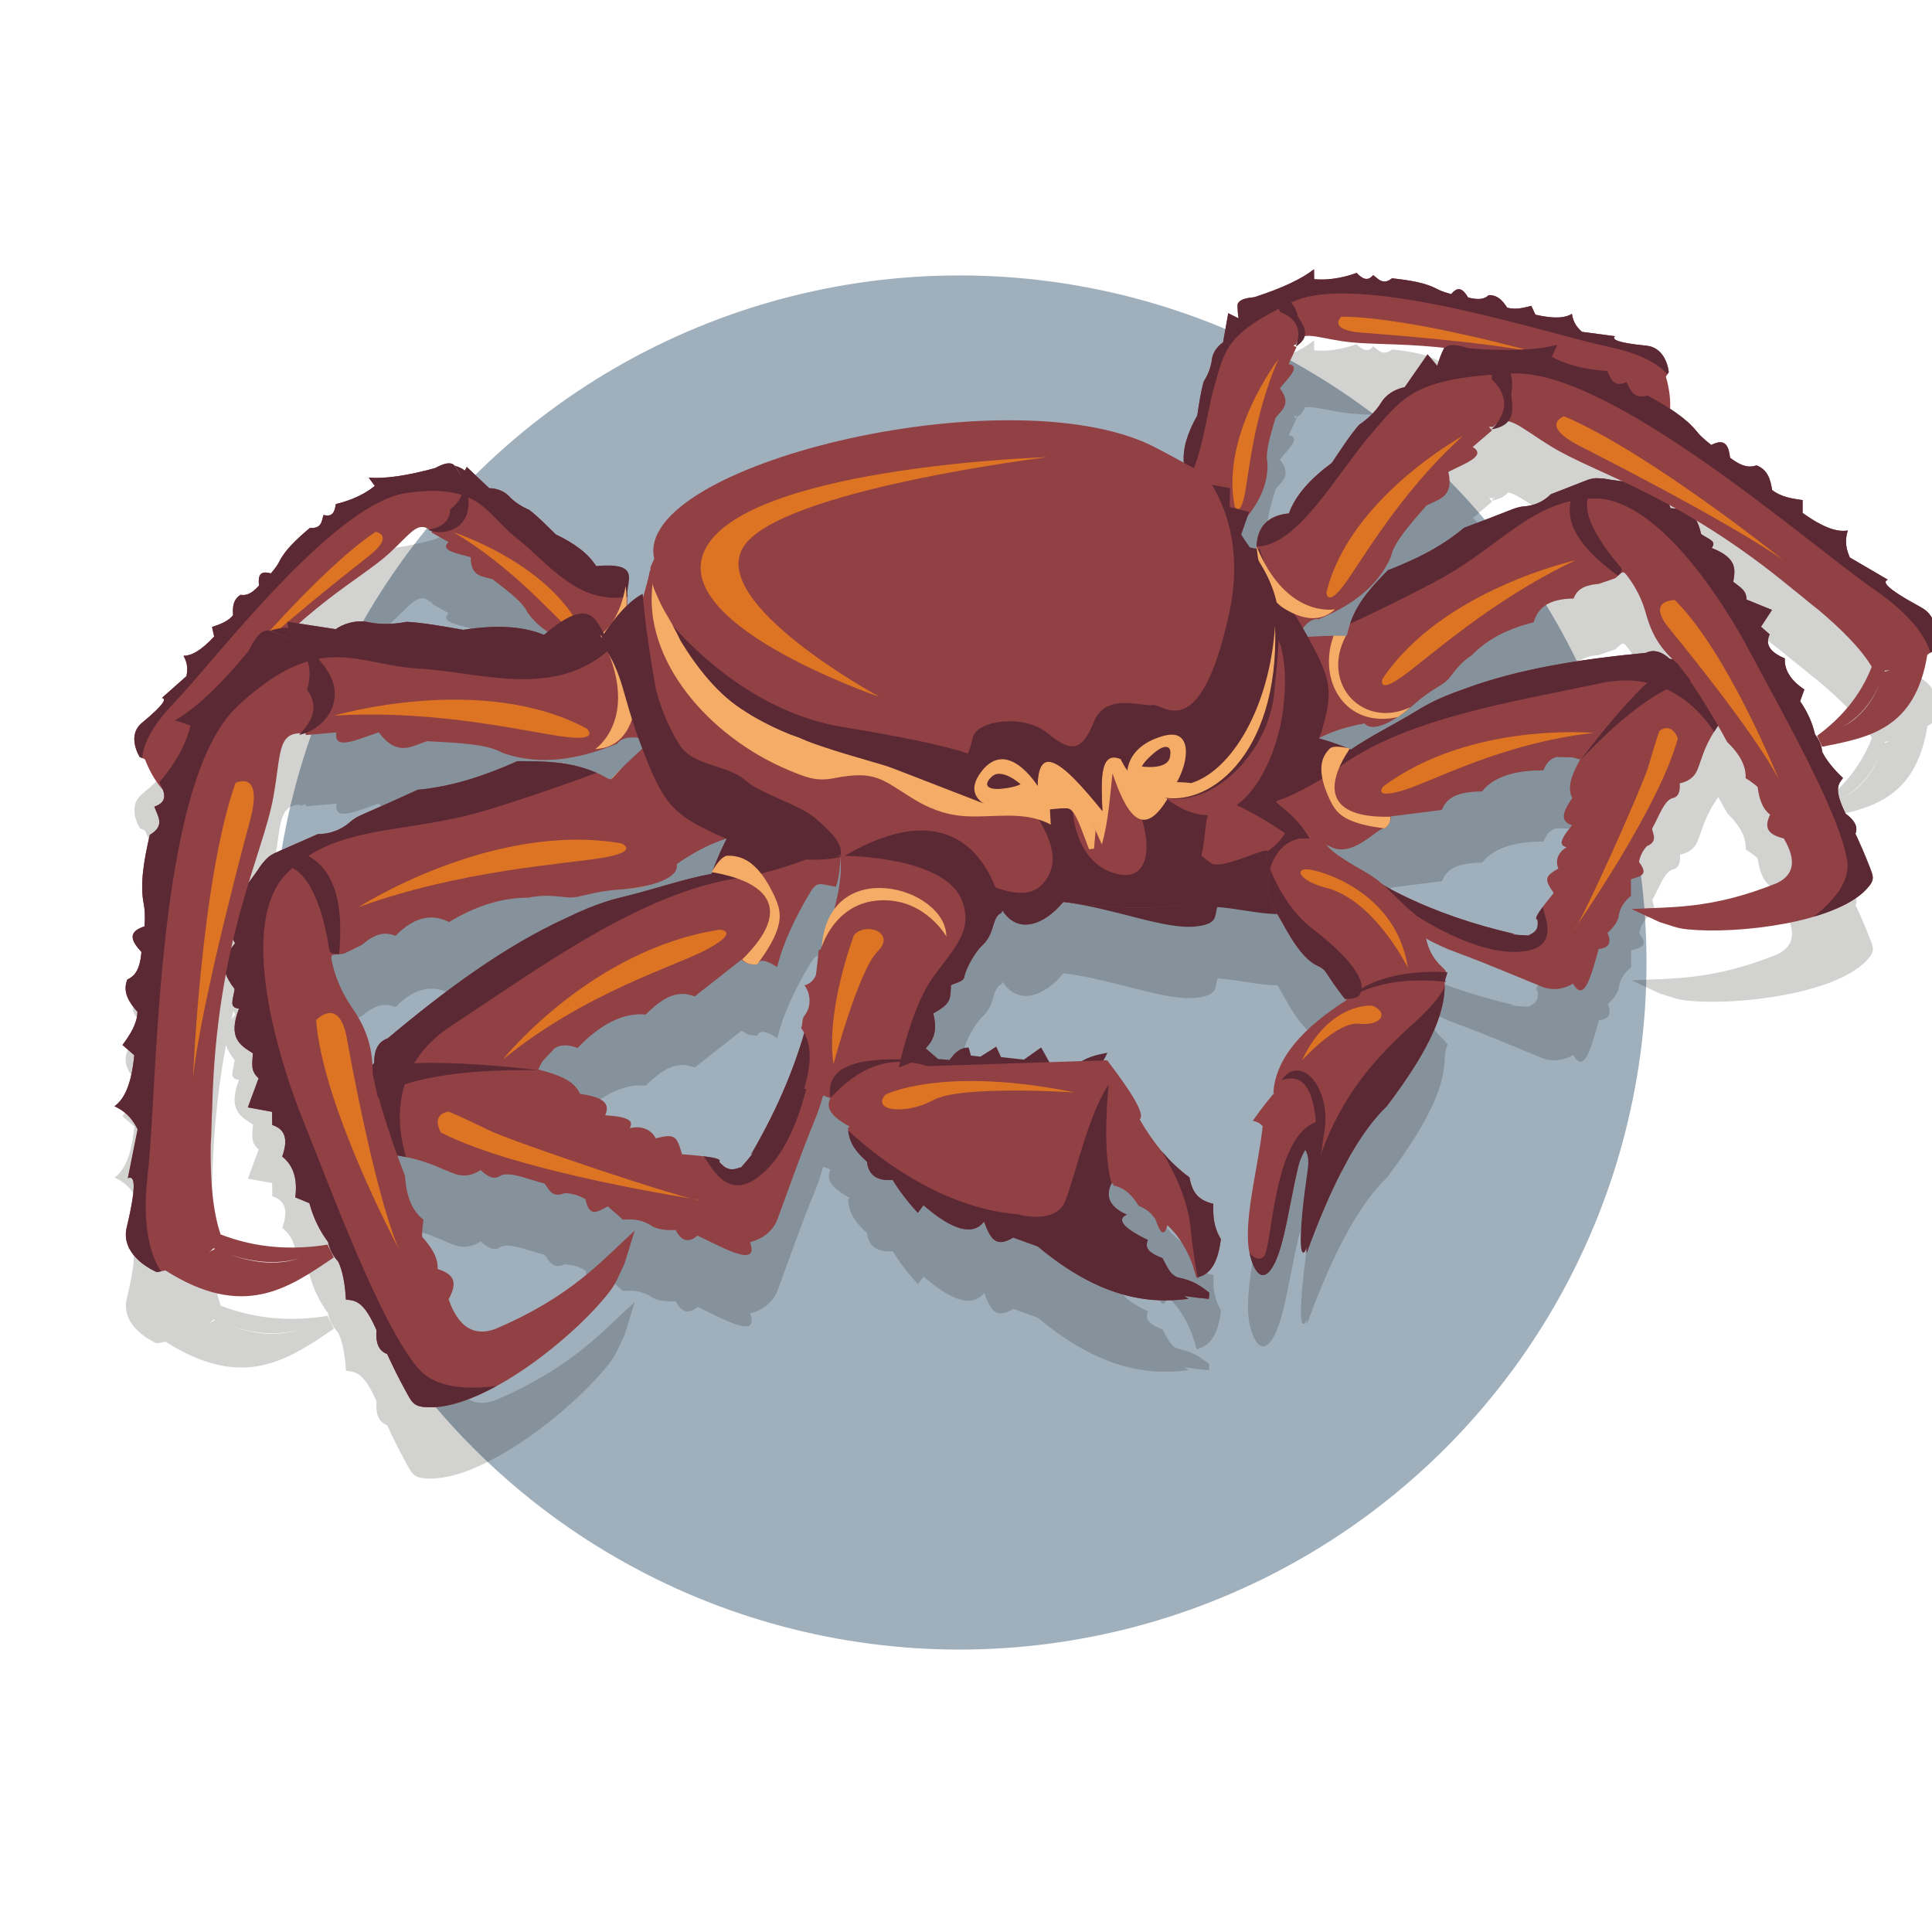 <?xml version="1.0" encoding="utf-8"?>
<!-- Generator: Adobe Illustrator 16.0.0, SVG Export Plug-In . SVG Version: 6.00 Build 0)  -->
<!DOCTYPE svg PUBLIC "-//W3C//DTD SVG 1.1//EN" "http://www.w3.org/Graphics/SVG/1.1/DTD/svg11.dtd">
<svg version="1.1" id="Calque_1" xmlns="http://www.w3.org/2000/svg" xmlns:xlink="http://www.w3.org/1999/xlink" x="0px" y="0px"
	 width="164.5px" height="164.5px" viewBox="0 0 164.5 164.5" enable-background="new 0 0 164.5 164.5" xml:space="preserve">
<g>
	<circle opacity="0.4" fill="#133959" enable-background="new    " cx="81.692" cy="81.952" r="58.5"/>
	<g>
		<path opacity="0.2" fill="#1E1E1C" enable-background="new    " d="M163.568,57.766c-3.104-1.681-3.278-2.174-2.821-2.347
			l-3.233-1.892c-0.453-1.015-0.354-1.681-0.175-2.296c-0.846,0.143-2.004-0.171-3.848-1.498l0.002-1.092
			c-0.979-0.123-1.925-0.306-2.599-0.865c-0.136-0.896-0.375-1.724-1.328-2.092c-0.515,0.173-1.104,0.216-2.25-0.642
			c-0.116-0.965-0.373-1.726-1.603-1.092c-0.787-0.619-1.032-0.901-1.229-1.148c-0.569-0.709-1.36-1.328-2.287-1.931
			c0.05-0.782-0.047-1.678-0.346-2.738c0.08-0.127,0.162-0.258,0.242-0.386c-0.109-0.888-0.605-2.122-1.902-2.25
			c-2.659-0.266-2.936-0.557-2.678-0.806l-2.815-0.375c-0.634-0.57-0.777-1.059-0.853-1.533c-0.533,0.341-1.424,0.456-3.109,0.074
			l-0.346-0.756c-0.711,0.197-1.414,0.343-2.056,0.15c-0.377-0.579-0.806-1.081-1.573-1.059c-0.298,0.266-0.688,0.466-1.746,0.203
			c-0.387-0.631-0.805-1.083-1.443-0.292c-0.734-0.2-0.992-0.325-1.205-0.438c-1.002-0.529-2.301-0.742-3.84-0.91
			c-0.773,0.612-1.152,0.053-1.604-0.269c-0.499,0.596-0.959,0.27-1.408-0.187c-1.391,0.502-2.621,0.627-3.621,0.532l-0.008-0.846
			c-1.059,0.833-2.746,1.625-5.07,2.377c-0.67,0.068-1.278,0.18-1.439,0.601c-0.008,0.449,0.023,0.843,0.084,1.203l-0.875-0.438
			l-0.443,2.5c-0.021-0.013-0.845,0.534-0.953,1.464c-0.065,0.583-0.285,1.211-0.687,1.848c-0.239,0.805-0.392,1.874-0.556,2.909
			c-0.83,1.467-1.247,2.804-1.135,4.015c-0.889-0.484-2.267-1.233-2.791-1.486c-12.432-5.984-44.133,1.708-42.309,9.65
			c0.008,0.026-0.331,0.733-0.322,0.758c0.004,0.096,0.019,0.174,0.025,0.266l-0.059-0.007c-0.171,0.817-0.396,1.565-0.6,2.3
			c-0.021-0.21-0.027-0.321-0.027-0.321s-0.516,0.218-1.327,0.992c0.012-0.256,0.012-0.502,0-0.742
			c0.02-0.002,0.036-0.002,0.055-0.004c-0.281-1.11,1.415-3.019-2.688-2.608c-0.662-1.061-1.835-1.937-3.433-2.694
			c-0.778-0.764-1.565-1.562-2.266-2.093c-0.721-0.308-1.294-0.706-1.71-1.15c-0.668-0.71-1.685-0.708-1.691-0.687l-1.917-1.82
			l-0.17,0.313c-0.214-0.175-0.5-0.326-0.911-0.442c0.179,0.216,0.33,0.447,0.459,0.688c-0.144-0.244-0.305-0.494-0.507-0.757
			c-0.396-0.257-0.968-0.018-1.563,0.294c-2.382,0.654-4.27,0.928-5.655,0.819l0.515,0.704c-0.763,0.624-1.857,1.197-3.316,1.545
			c-0.089,0.625-0.266,1.145-1.045,0.925c-0.178,0.517-0.141,1.185-1.16,1.104c-1.166,0.981-2.104,1.868-2.603,2.854
			c-0.108,0.211-0.242,0.458-0.723,1.024c-1.022-0.3-1.083,0.3-1.013,1.035c-0.714,0.795-1.158,0.845-1.569,0.785
			c-0.646,0.406-0.688,1.054-0.638,1.739c-0.41,0.508-1.082,0.771-1.789,1.001l0.179,0.812c-1.15,1.241-1.957,1.637-2.611,1.644
			c0.235,0.434,0.419,0.915,0.25,1.733l-2.089,1.853c0.367,0.067,0.314,0.455-1.716,2.132c-0.989,0.82-0.632,2.106-0.172,2.899
			c0.071,0.033,0.145,0.062,0.217,0.092l0,0c0.076,0.033,0.148,0.065,0.223,0.096c0.44,1.113,0.954,1.947,1.525,2.584
			c0.233,0.616,0.174,1.15-0.723,1.452c0.279,0.807,0.961,1.619-0.389,2.401c-0.517,2.256-0.841,4.187-0.519,5.867
			c0.07,0.36,0.14,0.786,0.078,1.92c-1.562,0.504-1.062,1.317-0.27,2.186c-0.128,1.624-0.638,2.07-1.204,2.352
			c-0.424,1.077,0.147,1.932,0.868,2.754c-0.026,0.998-0.611,1.918-1.278,2.818l1.005,0.87c-0.251,2.567-0.878,3.767-1.683,4.342
			c0.703,0.347,1.396,0.796,1.97,1.976l-0.834,4.154c0.522-0.23,0.833,0.301-0.096,4.182c-0.453,1.895,1.229,3.215,2.564,3.816
			c0.244-0.042,0.485-0.093,0.73-0.146c6.652,4.229,10.476,1.512,14.336-1.104l-0.518-1.057c0.021-0.018,0.052-0.029,0.074-0.049
			c-3.089,0.502-6.158,0.322-9.19-0.858c-0.666-1.954-0.888-4.579-0.839-7.601c0.076-1.021,0.058-2.107,0.123-3.146
			c0.104-4.457,0.56-8.211,1.164-11.424c0.136,0.369,0.362,0.786,0.743,1.275c-0.132,0.961-0.521,1.571,0.368,1.674
			c-0.979,2.533,0.137,3.134,1.188,3.8c-0.062,1.021-0.2,1.493,0.485,2.132l-0.914,2.477l2.061,0.375l0.013,1.125
			c1.234,0.392,1.307,1.394,0.85,2.688c0.952,0.752,1.32,1.905,1.111,3.471l1.202,0.497c0.335,1.238,0.866,2.333,1.59,3.302
			c0.112,0.615,0.411,1.182,0.88,1.691c0.345,0.773,0.569,1.812,0.637,3.213c0.733,0.084,1.444,0.032,2.509,2.381
			c0.034,0.074,0.067,0.146,0.101,0.225c-0.085,1.004,0.138,1.75,0.903,2.029c0.482,1.043,0.99,2.08,1.55,3.096
			c0.614,1.115,0.688,1.433,2.139,1.445c0.26,0,0.527-0.023,0.804-0.057c0.089-0.013,0.176-0.023,0.268-0.041
			c0.2-0.029,0.403-0.068,0.614-0.12c0.089-0.021,0.18-0.038,0.271-0.062c0.257-0.065,0.518-0.146,0.781-0.235
			c0.157-0.054,0.316-0.114,0.478-0.174c0.116-0.048,0.233-0.091,0.351-0.14c4.305-1.75,9.253-5.934,11.598-8.905
			c0.717-0.899,0.836-1.451,1.349-2.47l0.885-2.851c-2.912,2.647-5.38,5.606-11.895,8.39c-1.816,0.656-3.14-0.188-3.958-2.537
			c0.79-1.438,0.491-2.123-0.931-2.574c0.048-1.025-0.571-1.903-1.327-2.756c0.005-0.445,0.038-0.914,0.13-1.438
			c-0.95-0.728-1.479-1.972-1.579-3.731c-0.227-0.578-0.437-1.162-0.65-1.74c0.216,0.039,0.428,0.083,0.651,0.119
			c2.091,0.396,3.315,1.143,4.3,1.469c0.758,0.253,1.485,0.086,2.137-0.346c0.411,0.39,1.037,0.896,1.611,0.519
			c0.762-0.491,2.507,0.315,3.806,0.618c0.354,0.338,0.561,1.32,1.73,0.826c0.618,0.014,1.211,0.185,1.775,0.518
			c0.337,1.512,0.891,1.16,1.903,0.612l1.293,1.132c0.913-0.086,1.733,0.021,2.539,0.587c0.597,0.296,1.301,0.322,1.949,0.291
			c0.487,0.97,1.104,1.121,1.857,0.472c2.521,1.227,5.24,2.729,4.473,0.563c1.342-0.354,2.107-1.194,2.409-2.155
			c0.983-2.646,1.947-5.439,3.03-8.066c0.324-0.779,0.57-1.504,0.777-2.27l0.629,0.229c-0.339,0.677-0.205,1.414,1.574,2.391
			c0.017,0.036,0.044,0.062,0.061,0.102l-0.142,0.01c0.008,0.158,0.025,0.318,0.052,0.484c0.006,0.025,0.009,0.055,0.014,0.081
			c0.012,0.062,0.028,0.126,0.045,0.188c0.013,0.047,0.024,0.093,0.038,0.14c0.017,0.06,0.036,0.112,0.059,0.171
			c0.02,0.055,0.043,0.107,0.067,0.164c0.024,0.055,0.048,0.109,0.079,0.165c0.03,0.062,0.066,0.123,0.103,0.185
			c0.032,0.056,0.063,0.107,0.1,0.162c0.045,0.066,0.099,0.14,0.151,0.207c0.039,0.056,0.076,0.104,0.121,0.157
			c0.064,0.08,0.142,0.162,0.219,0.245c0.044,0.049,0.081,0.096,0.129,0.143c0.132,0.133,0.273,0.271,0.437,0.41
			c0.127,1.147,0.857,1.668,2.196,1.56c0.544,0.913,1.258,1.847,2.14,2.805l0.479-0.646c2.49,2.156,4.208,2.617,5.16,1.388
			c0.567,1.549,1.041,2.229,2.479,1.362l2.084,0.748c5.281,4.412,9.412,4.92,12.856,4.47c-0.14-0.08-0.266-0.164-0.399-0.243
			c0.746,0.105,1.471,0.188,2.127,0.251l0.006-0.219c0.001,0,0.001,0,0.003,0l0.006-0.314c-0.251-0.194-0.506-0.386-0.788-0.563
			c-0.008-0.006-0.014-0.012-0.021-0.016c0,0,0,0,0.002,0.002c-0.455-0.287-0.996-0.545-1.82-0.716
			c-0.119-0.024-0.223-0.093-0.322-0.159c-0.048-0.033-0.097-0.068-0.145-0.104c-0.344-0.317-0.592-0.856-0.871-1.386
			c-0.889-0.344-1.62-0.743-1.239-1.545c-2.312-1.101-2.604-1.814-1.789-2.155c-1.418-0.62-1.86-1.494-1.333-2.628
			c0.012-0.006,0.023-0.006,0.032-0.01v-0.002c0.049-0.017,0.094-0.022,0.146-0.041c0,0.062-0.012,0.127-0.004,0.192
			c1.094,0.233,1.666,0.952,2.166,1.735c0.805,0.334,1.147,0.738,1.428,1.158c0.426,1.285,0.765,1.455,1.014,0.496
			c1.07,0.998,1.639,2.102,2.094,3.229c0.126,0.396,0.25,0.801,0.376,1.223c0.022-0.002,0.052-0.016,0.077-0.019
			c0.014,0.03,0.023,0.062,0.037,0.098c0.031-0.038,0.049-0.085,0.078-0.124c1.035-0.248,1.664-1.314,1.891-3.224
			c-0.635-1.062-0.677-2.038-0.641-3c-0.984-0.263-1.754-0.665-2.031-2.255c-0.458-0.338-0.879-0.696-1.271-1.066
			c-0.375-0.357-0.72-0.732-1.043-1.113c-0.75-0.886-1.381-1.816-1.933-2.763c0.519-0.397-0.724-2.362-2.763-5.026l-0.317,0.008
			c0.127-0.219,0.244-0.438,0.351-0.662c-0.726,0.146-1.43,0.285-2.188,0.724l-2.764,0.091l-0.7-1.261l-1.466,1.04l-1.948-0.217
			l-0.409-0.891l-1.347,0.854l-0.811-0.092l-0.188-0.68c-0.69-0.021-1.18,0.396-1.627,1.047l-0.977-0.08l-1.062-0.918
			c0.965-0.969,0.889-1.965,0.652-2.967c1.558-0.854,1.439-1.199,1.509-2.399c0.344-0.179,1.049-0.31,1.117-0.646
			c0.208-1.002,1.109-2.349,1.509-2.707c1.193-1.071,0.785-2.417,1.682-2.817c0.027-0.055,0.044-0.107,0.068-0.164
			c-0.014-0.028-0.032-0.067-0.032-0.067c1.343,2.14,3.604,1.272,5.218-0.687c4.562,0.589,8.682,2.402,11.329,2.086
			c1.863-0.209,1.541-0.891,1.778-1.647c1.662,0.111,3.617,0.597,5.111,0.591c0.189,0.344,0.395,0.68,0.571,1.004
			c0.782,1.43,1.55,2.521,2.332,3.104c0.591,0.438,0.894,0.328,1.294,0.947c0.475,0.729,0.982,1.461,1.576,2.205
			c0.038-0.018,0.082-0.029,0.12-0.045c-0.003,0.014-0.001,0.026-0.001,0.026l0.002,0.001c-0.003,0.028,0.001,0.061-0.004,0.094
			c-3.652,2.34-6.057,4.92-6.229,7.914l0.092-0.014c-0.553,0.618-1.164,1.418-1.852,2.381c0.379,0.069,0.646,0.232,0.848,0.451
			c-0.383,3.684-1.785,8.396-1.055,11.084c0.484,1.792,1.297,2.257,2.141,0.445c0.826-1.769,1.242-5.141,1.94-8.065
			c0.142-0.592,0.368-1.014,0.601-1.428c0.306,0.582,0.299,1.104,0.201,1.802l-0.226,1.604c-0.038,0.275-0.688,5.326-0.131,5.326
			c0.092-0.004,0.182-0.156,0.264-0.4c-0.021,0.139-0.032,0.265-0.056,0.404c0.033-0.115,0.062-0.229,0.092-0.346
			c-0.014,0.141-0.025,0.271-0.037,0.413c0.891-2.438,1.83-4.716,2.848-6.731c0.289-0.525,0.563-1.041,0.83-1.541
			c0.969-1.699,2.006-3.158,3.157-4.262c0.498-0.656,0.946-1.275,1.354-1.861c0.158-0.229,0.283-0.433,0.429-0.648
			c0.229-0.342,0.465-0.691,0.665-1.012c0.163-0.262,0.294-0.5,0.438-0.748c0.142-0.243,0.291-0.495,0.416-0.727
			c0.146-0.271,0.267-0.521,0.388-0.777c0.087-0.178,0.181-0.359,0.257-0.529c0.123-0.273,0.223-0.532,0.316-0.788
			c0.047-0.121,0.1-0.249,0.14-0.369c0.097-0.276,0.173-0.54,0.237-0.796c0.021-0.074,0.043-0.152,0.062-0.227
			c0.063-0.282,0.113-0.551,0.149-0.812c0.002-0.03,0.011-0.063,0.016-0.099c0.055-0.432,0.08-0.842,0.064-1.221
			c0.019,0.018,0.023,0.016,0.037,0.019l0,0l0,0c0.056,0.021,0.056-0.048,0.004-0.151l0.199-0.658c0,0-0.047-0.004-0.115-0.01
			c-0.013-0.031-0.02-0.062-0.041-0.097c-0.039-0.069-0.094-0.146-0.181-0.226c-0.157-0.143-0.271-0.27-0.403-0.401
			c-0.723-0.797-0.933-1.511-1.082-2.163c0.859,0.479,1.664,0.855,2.606,1.203c2.365,0.868,4.772,1.902,7.088,2.847
			c0.808,0.372,1.808,0.398,2.81-0.188c0.992,1.699,1.562-0.771,2.197-2.965c0.864-0.068,1.11-0.523,0.752-1.365
			c0.392-0.366,0.778-0.795,0.924-1.317c0.091-0.799,0.488-1.344,1.07-1.835l-0.007-1.412c0.944-0.284,1.496-0.406,0.687-1.472
			c0.104-0.524,0.332-0.975,0.677-1.347c1-0.405,0.465-1.094,0.444-1.493c0.545-0.938,1.018-2.436,1.775-2.603
			c0.58-0.126,0.607-0.784,0.584-1.249c0.654-0.139,1.188-0.471,1.457-1.065c0.346-0.769,0.555-1.922,1.494-3.38
			c0.105-0.156,0.197-0.305,0.293-0.454c0.264,0.457,0.527,0.916,0.783,1.381c1.107,1.069,1.627,2.097,1.562,3.078
			c0.398,0.242,0.729,0.492,1.025,0.75c0.129,0.93,0.355,1.803,1.062,2.36c-0.521,1.103-0.231,1.673,1.172,2.031
			c1.084,1.831,0.888,3.098-0.592,3.796c-5.582,2.248-8.959,2.005-12.386,2.206l2.396,1.109c0.968,0.283,1.399,0.523,2.41,0.621
			c2.801,0.271,7.231-0.059,10.731-1.088c-0.002-0.002-0.002,0-0.002,0c0.004-0.002,0.008-0.002,0.012-0.004
			c0.464-0.139,0.912-0.283,1.337-0.445c0.002,0,0.002-0.002,0.002-0.002c0.414-0.156,0.801-0.326,1.166-0.508
			c0.049-0.025,0.094-0.053,0.143-0.076c0.285-0.147,0.55-0.305,0.796-0.467c0.079-0.051,0.153-0.101,0.228-0.152
			c0.274-0.198,0.528-0.401,0.739-0.622c0.83-0.864,0.66-1.086,0.272-2.094c-0.353-0.908-0.746-1.805-1.157-2.688
			c0.254-0.613-0.113-1.171-0.826-1.699c-0.031-0.062-0.062-0.126-0.095-0.188c-0.94-1.976-0.497-2.367-0.135-2.849
			c-0.89-0.845-1.44-1.573-1.767-2.221c-0.065-0.572-0.271-1.069-0.614-1.491c-0.226-0.979-0.647-1.924-1.271-2.829l0.355-0.997
			c-1.156-0.776-1.711-1.657-1.66-2.648c-1.113-0.472-1.742-1.096-1.289-2.045l-0.738-0.653l0.934-1.432l-2.164-0.881
			c-0.029-0.771-0.424-0.962-1.133-1.511c0.16-1,0.402-2.004-1.836-2.881c0.441-0.58-0.188-0.706-0.896-1.179
			c-0.105-0.508-0.252-0.879-0.422-1.172c2.479,1.488,5.229,3.376,8.238,5.873c0.727,0.557,1.436,1.189,2.158,1.732
			c2.023,1.706,3.635,3.343,4.553,4.858c-0.963,2.47-2.602,4.384-4.711,5.918c0.021-0.004,0.053-0.013,0.074-0.016l0.4,0.911
			c3.949-0.777,7.945-1.473,8.963-7.829c0.174-0.113,0.346-0.229,0.518-0.346C164.993,60.336,165.083,58.583,163.568,57.766z
			 M25.562,113.189c-1.587,0.518-3.511,0.578-5.992-0.314C21.96,113.688,23.935,113.668,25.562,113.189z M18.197,112.348
			c0.043,0.016,0.082,0.027,0.123,0.045c-0.164,0.09-0.334,0.188-0.498,0.277C17.952,112.564,18.077,112.465,18.197,112.348z
			 M64.208,104.15c-0.355,0.44-0.711,0.881-1.104,1.314c-0.023,0.001-0.049-0.006-0.068-0.003c-0.738,0.297-1.217,0.199-1.795-0.485
			c0.04-0.035,0.046-0.066,0.039-0.103c-0.001-0.006-0.003-0.015-0.008-0.021c-0.018-0.026-0.049-0.06-0.104-0.084
			c-0.013-0.006-0.034-0.014-0.051-0.021c-0.048-0.021-0.103-0.039-0.17-0.059c-0.034-0.01-0.069-0.02-0.109-0.029
			c-0.085-0.02-0.178-0.039-0.285-0.059c-0.061-0.014-0.132-0.022-0.201-0.033c-0.065-0.01-0.13-0.021-0.199-0.029
			c-0.568-0.078-1.295-0.146-2.082-0.21c-0.43-1.565-0.612-1.763-2.225-1.349c-0.451-0.883-1.422-1.084-2.226-0.858
			c0.33-0.597,0.062-0.965-2.083-1.108c0.571-1.248-0.663-1.602-2.147-1.826c-0.536-1.246-2.045-1.657-3.551-2.08
			c0.118-0.25,0.232-0.479,0.352-0.678l1.055-1.136c0.638-0.37,1.282-0.252,1.941-0.009c2.001-2.104,3.989-3.035,5.798-2.848
			c1.246-1.224,2.541-2.209,4.167-1.541l3.984-3.131c0.061,0.055,0.146,0.074,0.218,0.118c0.267,0.209,0.606,0.306,1.018,0.285
			c0.037-0.001,0.065,0.011,0.104,0.013c0.014-0.035,0.033-0.054,0.048-0.08c0.032-0.043,0.055-0.078,0.085-0.119
			c0.313-0.301,0.921,0.002,1.576,0.412c0.471-1.957,1.43-4.004,2.654-6.102c0.76-1.294,0.842-0.995,2.344-0.736
			c0.278-0.752,0.345-1.674,0.39-2.436c0.112,1.193-0.073,2.67-0.559,4.434c-0.528,0.743-0.896,1.721-1.011,2.995
			c-0.05,0.125-0.093,0.245-0.144,0.378c0,0.002,0.001,0.004,0.001,0.004l-0.139-0.013c-0.069,0.728-0.155,1.468-0.251,2.206
			c-0.238,0.477-0.567,0.721-0.957,0.823c0.474,0.64,0.66,1.722,0,2.577c-0.263,0.343-0.108,0.586-0.287,1.067
			c0.096,0.128,0.182,0.263,0.258,0.405c-1.053,3.604-2.568,7.005-4.539,10.377C64.027,104.307,64.117,104.229,64.208,104.15z
			 M36.553,51.148c-0.034,0.008-0.062,0.017-0.098,0.023c0.102,0.049,0.22,0.087,0.345,0.119l-0.057,0.102l1.46,0.823
			c-0.804,0.736,0.78,0.962,1.889,1.292c-0.01,1.694,1.026,1.605,1.859,1.872c1.432,1.092,2.615,2.008,2.96,2.81
			c0.48,0.681,1.07,1.227,1.738,1.671c-0.107,0.089-0.206,0.162-0.321,0.26c-1.841-0.77-4.146-0.858-6.87-0.43
			c-1.702-0.293-3.452-0.619-4.836-0.684c-1.196,0.238-2.295,0.229-3.241,0.032c-1.517-0.32-2.784,0.564-2.774,0.599l-3.146-0.484
			c3.372-2.992,6.1-4.506,7.742-6.026C34.961,51.503,35.531,50.471,36.553,51.148z M24.256,60.258L24.256,60.258L24.256,60.258
			L24.256,60.258z M31.872,96.557c-0.058,0.068-0.102,0.131-0.16,0.196c-0.118-2.271-0.932-3.76-1.871-5.112
			c-0.788-1.183-1.247-2.357-1.505-3.42c-0.27-1.086-0.116-0.816,0.936-0.951l1.558-0.767c1.315-1.134,2.119-1.039,2.855-0.764
			c1.738-1.757,3.214-1.843,4.562-1.169c2.043-1.231,4.239-2.077,6.771-2.077c0.89-0.194,1.816-0.191,2.762-0.079
			c0.84,0.103,1.141,0.086,1.962-0.118c1.005-0.254,1.999-0.432,2.973-0.486c0.461-0.035,0.896-0.088,1.316-0.149
			c0.416-0.052,0.825-0.119,0.849-0.131c0.017-0.01,0.025-0.021,0.04-0.028c1.726-0.37,2.872-1.008,2.711-1.864
			c1.726-1.184,2.829-1.695,4.207-2.171c0.016,0.006,0.031,0.013,0.05,0.021c-0.005,0.008-0.01,0.018-0.012,0.025
			c-0.076,0.146-0.151,0.296-0.224,0.446c-0.133,0.27-0.26,0.548-0.385,0.83c-0.053,0.125-0.109,0.243-0.162,0.371
			c-0.13,0.31-0.257,0.637-0.378,0.971c-0.043,0.068-0.08,0.121-0.122,0.194c0.016,0.001,0.03,0.006,0.044,0.009
			c-0.016,0.046-0.032,0.088-0.047,0.132c-2.417,0.45-4.771,1.273-7.111,1.856c-1.072,0.269-2.521,0.564-5.282,1.914
			C43.026,86.602,38,90.295,33.025,94.477C32.32,94.717,31.849,95.324,31.872,96.557z M114.314,35.118
			c2.043,0.312,4.803,0.146,8.688,0.564c-0.012,0.009-0.029,0.01-0.038,0.02c-0.263,0.542-0.442,1.039-0.573,1.506l-0.828-0.98
			l-1.955,2.809c-0.018-0.022-1.332,0.217-1.991,1.293c-0.412,0.675-1.033,1.324-1.88,1.895c-0.75,0.855-1.543,2.075-2.326,3.248
			c-1.846,1.361-3.109,2.774-3.657,4.302c-0.286,0.028-0.539,0.081-0.774,0.146c-0.076,0.022-0.146,0.048-0.215,0.074
			c-0.154,0.054-0.3,0.116-0.431,0.187c-0.065,0.036-0.134,0.071-0.192,0.111c-0.127,0.083-0.242,0.179-0.349,0.281
			c-0.038,0.036-0.084,0.068-0.117,0.105c-0.123,0.137-0.225,0.287-0.312,0.448c-0.04,0.072-0.069,0.152-0.104,0.229
			c-0.042,0.1-0.082,0.2-0.111,0.305c-0.028,0.094-0.053,0.192-0.073,0.292c-0.019,0.097-0.031,0.195-0.046,0.297
			c-0.02,0.173-0.026,0.353-0.023,0.536c-0.197-0.037-0.39-0.07-0.568-0.1c-0.312-0.453-0.586-0.841-0.744-1.116l0.55-1.577
			c1.063-1.348,1.737-2.815,1.688-4.498c-0.207-0.834,0.188-2.209,0.684-3.859c0.514-0.662,1.402-1.15,0.367-2.514
			c0.693-0.859,1.838-1.895,0.742-2.056l0.678-1.446l-0.277-0.137c0.085-0.034,0.17-0.063,0.251-0.098
			c0.021-0.062,0.052-0.102,0.074-0.154c-0.031,0.115-0.066,0.23-0.11,0.345c0.459-0.294,0.672-0.591,0.751-0.884
			C111.714,34.565,112.725,34.876,114.314,35.118z M109.091,61.221c-0.008-0.021-0.012-0.037-0.019-0.057
			c0.007,0.017,0.014,0.028,0.021,0.044c0,0.004,0.001,0.008,0.001,0.015C109.094,61.222,109.093,61.222,109.091,61.221z
			 M142.193,62.163c-0.805-0.723-1.479-0.791-2.045-0.518c-5.623,0.535-10.955,1.385-15.5,3.085
			c-2.48,0.857-3.506,1.541-4.301,2.021c-1.729,1.048-3.625,1.961-5.312,3.129c-0.038-0.017-0.076-0.031-0.116-0.047
			c0.007-0.012,0.015-0.023,0.021-0.035c-0.078-0.02-0.137-0.025-0.209-0.041c-0.285-0.116-0.566-0.228-0.844-0.328
			c-0.129-0.045-0.255-0.086-0.382-0.129c-0.241-0.082-0.479-0.161-0.715-0.232c-0.157-0.048-0.31-0.094-0.466-0.139
			c-0.004-0.001-0.008-0.003-0.012-0.003c0.004-0.012,0.01-0.023,0.016-0.037c1.107-0.54,2.085-0.897,3.859-1.239
			c0.478,0.588,1.56,0.276,2.797-0.532c0.013-0.002,0.021-0.001,0.037-0.005c0.02-0.006,0.268-0.186,0.522-0.386
			c0.299-0.223,0.601-0.462,0.905-0.729c0.593-0.545,1.281-1.029,2.025-1.475c0.608-0.368,0.795-0.537,1.209-1.09
			c0.463-0.627,0.994-1.176,1.643-1.589c1.445-1.494,3.271-2.303,5.26-2.802c0.324-1.182,1.229-2.002,3.393-2.021
			c0.242-0.593,0.641-1.125,2.146-1.245l1.399-0.483c0.693-0.543,0.604-0.789,1.168-0.004c0.553,0.761,1.07,1.704,1.4,2.849
			c0.359,1.331,0.877,2.667,2.314,4.042C142.336,62.177,142.271,62.167,142.193,62.163z M136.861,46.874
			c-0.153-0.034-0.31-0.051-0.467-0.06c-0.008-0.001-0.015-0.001-0.021-0.003c-0.729-0.1-0.988,0.041-1.674,0.304l-2.646,1.03
			c-0.621,0.625-1.385,0.968-2.289,1.035c-0.48,0.037-0.785,0.167-1.234,0.344c-1.223,0.48-2.506,0.972-3.861,1.475
			c-1.902,1.604-4.064,2.679-6.488,3.618c-0.324,0.333-0.648,0.667-0.962,1.008c-0.168,0.184-0.319,0.378-0.479,0.566
			c-0.135,0.163-0.282,0.318-0.41,0.488c-0.186,0.246-0.35,0.513-0.518,0.777c-0.082,0.132-0.18,0.252-0.256,0.39
			c-0.132,0.234-0.229,0.501-0.34,0.754c-0.083,0.192-0.188,0.365-0.257,0.573c0,0,0.002-0.001,0.002-0.002
			c-0.003,0.015-0.013,0.026-0.019,0.042c-0.241,0.715-0.172,0.939-0.354,0.997l-1.031-0.021c-0.002,0.006-0.002,0.011-0.004,0.016
			c-0.289-0.002-0.613,0.005-0.967,0.02c-0.008,0-0.018,0-0.021,0l0,0c-0.389,0.015-0.789,0.035-1.2,0.054
			c-0.027-0.05-0.052-0.089-0.075-0.14c-0.117-0.208-0.229-0.401-0.337-0.587c0.373-0.501,0.802-0.836,1.36-0.771
			c2.779-1.169,5.033-2.772,6.136-5.335c0.217-1.118,1.479-2.586,3.019-4.339c0.995-0.543,2.362-0.679,1.864-2.866
			c1.336-0.689,3.315-1.362,2.069-2.121l1.644-1.41l-0.261-0.308c0.119,0.003,0.242,0.011,0.359,0.009
			c0.062-0.063,0.117-0.095,0.176-0.146c-0.104,0.124-0.209,0.246-0.326,0.361c0.729-0.124,1.152-0.373,1.417-0.691
			c0.84,0.163,1.899,1.057,3.708,2.164c1.525,0.936,3.553,1.776,6.033,2.946C137.741,46.987,137.309,46.932,136.861,46.874z
			 M19.703,86.793c0.053-0.248,0.109-0.482,0.167-0.721c0.047,0.102,0.092,0.201,0.149,0.306
			C19.919,86.516,19.81,86.652,19.703,86.793z M21.194,81.2c0.902-2.962,1.74-5.291,2.097-7.284c0.639-3.578,0.36-5.375,2.29-5.406
			c-0.036,0.04-0.062,0.077-0.104,0.116c0.178-0.028,0.362-0.082,0.547-0.15l0.027,0.179l2.61-0.229
			c-0.294,1.627,1.899,0.542,3.602-0.004c1.61,2.151,2.821,1.139,4.117,0.753c2.838,0.14,5.192,0.271,6.393,0.987
			c3.231,1.141,6.501,0.569,9.789-0.776c0.387-0.51,1.036-0.592,1.797-0.496c0.086,0.237,0.174,0.48,0.273,0.74
			c0.022,0.061,0.044,0.113,0.065,0.173c-0.672,0.623-1.329,1.229-1.814,1.734c-0.008-0.002-0.013-0.007-0.017-0.009l-0.804,0.859
			c-0.198,0.106-0.348-0.129-1.196-0.5c-0.019-0.008-0.036-0.015-0.055-0.022l0,0c-0.012-0.005-0.022-0.009-0.034-0.014
			c-1.987-0.847-3.911-0.959-5.867-0.976c-0.281-0.002-0.563-0.002-0.846-0.002c-2.794,1.237-5.506,2.153-8.495,2.437
			c-1.549,0.715-3.02,1.37-4.437,1.988c-0.521,0.23-0.88,0.375-1.299,0.741c-0.784,0.69-1.705,1.04-2.777,1.049l-3.052,1.346
			c-0.788,0.353-1.123,0.451-1.615,1.129c-0.002,0.004-0.004,0.008-0.007,0.012c-0.122,0.145-0.236,0.294-0.332,0.454
			C21.756,80.434,21.466,80.822,21.194,81.2z M133.395,78.199c-0.604,0.346-1.033,1.034-0.707,1.805
			c-1.205,0.716-1.179,0.935-0.388,2.089c-0.353,0.431-0.68,0.843-0.942,1.192l0,0c0,0,0,0.002-0.002,0.002
			c-0.11,0.154-0.213,0.298-0.297,0.425c-0.006,0.006-0.009,0.013-0.013,0.019c-0.071,0.11-0.127,0.207-0.168,0.287
			c-0.01,0.021-0.019,0.041-0.026,0.061c-0.024,0.062-0.041,0.111-0.041,0.152c0.002,0.016-0.002,0.029,0,0.039
			c0.014,0.041,0.037,0.067,0.1,0.062c0.125,0.734-0.085,1.072-0.705,1.339c-0.016,0.015-0.021,0.026-0.041,0.045
			c-0.516-0.021-1.012-0.062-1.51-0.106c0.109-0.01,0.215-0.017,0.312-0.025c-3.469-0.798-6.684-1.883-9.748-3.394
			c-0.459-0.228-0.912-0.471-1.361-0.729c-0.015-0.01-0.024-0.02-0.041-0.026c-0.164-0.146-0.321-0.284-0.474-0.402
			c-0.817-0.641-1.958-1.19-2.965-1.845c-0.099-0.07-0.2-0.139-0.298-0.212l-0.004,0.006c-0.419-0.291-0.807-0.605-1.117-0.961
			c-0.02-0.019-0.04-0.024-0.057-0.042c0.164,0.065,0.344,0.149,0.541,0.255c1.938,0.801,3.943-1.83,4.488-1.63
			c0.021-0.022,0.032-0.047,0.055-0.072c0.244-0.226,0.373-0.476,0.394-0.748c0.013-0.069,0.048-0.134,0.048-0.206l4.354-0.553
			c0.493-1.346,1.891-1.543,3.419-1.577c0.91-1.176,2.669-1.814,5.215-1.789c0.211-0.527,0.505-0.974,1.117-1.137l1.354,0.027
			c0.198,0.043,0.418,0.105,0.656,0.182c-0.585,1.128-1.182,2.258-0.662,3.288c-0.706,1.009-1.177,1.938-0.023,2.318
			C132.721,77.682,132.811,78.052,133.395,78.199z M142.25,49.325c-0.039-0.108-0.1-0.188-0.146-0.286
			c0.203,0.111,0.404,0.219,0.611,0.336C142.559,49.358,142.404,49.344,142.25,49.325z M156.833,67.987
			c1.254-0.684,2.399-1.84,3.231-3.718C159.234,66.247,158.086,67.346,156.833,67.987z M160.463,63.255
			c0.012-0.037,0.029-0.064,0.039-0.102c0.146-0.001,0.287-0.018,0.432-0.033C160.777,63.166,160.62,63.21,160.463,63.255z"/>
		<g>
			<g>
				<path fill="#914044" d="M110.299,62.343l-2.646,7.035c0.561,0.435-1.245,0.622-0.506,0.921c-1.34,0.073,0.908,0.84,2.203,1.14
					c2.092,0.479,2.521-0.112,4.086,0.731c1.938,0.801,3.944-1.83,4.489-1.63c0.326-0.32,0.491-0.663,0.495-1.026l4.354-0.553
					c0.492-1.345,1.892-1.545,3.42-1.577c0.908-1.176,2.668-1.814,5.214-1.788c0.213-0.527,0.507-0.975,1.116-1.14l1.354,0.03
					c0.201,0.043,0.421,0.104,0.658,0.181c-0.586,1.13-1.185,2.258-0.664,3.288c-0.703,1.008-1.177,1.938-0.021,2.315
					c-1.135,1.353-1.045,1.723-0.461,1.871c-0.609,0.344-1.035,1.032-0.707,1.806c-1.207,0.713-1.182,0.933-0.392,2.087
					c-0.985,1.212-1.801,2.269-1.392,2.24c0.125,0.733-0.086,1.073-0.705,1.34c-0.016,0.014-0.021,0.027-0.041,0.045
					c-0.516-0.023-1.01-0.062-1.508-0.107c0.106-0.009,0.211-0.017,0.312-0.025c-3.473-0.797-6.686-1.884-9.748-3.398
					c-1.784-0.882-3.52-2.042-5.141-3.213l-0.242,0.305c0.566,0.861,1.324,1.934,2.669,3.009c0.011,0.005,0.021,0.01,0.03,0.015
					c0.976,1.204,2.66,2.372,4.644,3.522c0.96,0.555,1.823,0.955,2.862,1.335c2.365,0.866,4.771,1.903,7.088,2.841
					c0.809,0.375,1.809,0.4,2.811-0.188c0.99,1.698,1.562-0.771,2.195-2.961c0.864-0.07,1.111-0.523,0.752-1.366
					c0.391-0.366,0.779-0.796,0.928-1.316c0.088-0.801,0.483-1.345,1.065-1.837l-0.009-1.413c0.945-0.283,1.498-0.405,0.689-1.471
					c0.104-0.525,0.328-0.977,0.676-1.347c0.996-0.408,0.465-1.095,0.443-1.494c0.549-0.939,1.018-2.436,1.775-2.603
					c0.58-0.126,0.607-0.784,0.582-1.25c0.658-0.139,1.188-0.472,1.459-1.065c0.346-0.767,0.555-1.921,1.494-3.379
					c2.479-3.743,2.916-5.736-3.801-6.148c-0.805-0.723-1.479-0.791-2.046-0.517c-5.62,0.535-10.954,1.384-15.501,3.085
					c-2.479,0.857-3.507,1.542-4.3,2.021c-1.729,1.048-3.627,1.961-5.312,3.129C113.333,63.094,111.812,62.711,110.299,62.343z"/>
				<path fill="#5A2934" d="M113.784,65.502c5.649-4.343,15.179-5.764,22.511-7.334c5.418-1.157,8.439,2.27,9.653,4.142
					c0.016-0.021,0.024-0.041,0.038-0.059c2.479-3.743,2.916-5.736-3.803-6.148c-0.804-0.723-1.478-0.791-2.043-0.517
					c-5.623,0.535-10.957,1.385-15.5,3.085c-2.479,0.856-3.508,1.542-4.302,2.021c-1.729,1.047-3.627,1.961-5.312,3.129
					c-1.373-0.588-2.633-0.95-3.865-1.262c-1.305,2.274-3.801,5.491-2.604,5.614C109.166,68.236,112.477,66.51,113.784,65.502z"/>
				<path fill="#914044" d="M113.795,54.144c-0.91-0.031-2.354,0.09-3.57,0.118l1.724,8.757c1.278-0.65,2.264-1.047,4.233-1.426
					c0.658,0.813,2.473-0.081,4.264-1.655c0.595-0.545,1.283-1.029,2.025-1.475c0.61-0.367,0.797-0.536,1.209-1.089
					c0.467-0.627,0.996-1.174,1.645-1.588c1.445-1.495,3.27-2.303,5.261-2.802c0.326-1.183,1.229-2.003,3.394-2.021
					c0.242-0.593,0.637-1.125,2.145-1.245l1.402-0.483c0.691-0.542,0.603-0.79,1.17-0.004c0.551,0.762,1.07,1.705,1.398,2.85
					c0.396,1.457,0.963,2.919,2.737,4.431c1.405,1.837,2.896,4.214,4.229,6.667c1.11,1.069,1.629,2.096,1.567,3.078
					c0.397,0.24,0.729,0.492,1.024,0.75c0.127,0.93,0.354,1.801,1.062,2.359c-0.521,1.103-0.233,1.673,1.17,2.031
					c1.084,1.831,0.89,3.097-0.594,3.797c-5.58,2.249-8.955,2.006-12.382,2.206l2.394,1.111c0.968,0.282,1.4,0.527,2.41,0.623
					c4.299,0.418,12.463-0.569,15.151-3.366c0.83-0.865,0.66-1.088,0.271-2.095c-0.352-0.906-0.746-1.804-1.156-2.688
					c0.256-0.613-0.113-1.171-0.826-1.698c-0.033-0.064-0.062-0.128-0.094-0.188c-0.939-1.975-0.498-2.366-0.139-2.849
					c-0.891-0.845-1.439-1.573-1.766-2.22c-0.064-0.572-0.27-1.069-0.613-1.491c-0.225-0.979-0.646-1.927-1.271-2.83l0.358-0.998
					c-1.157-0.775-1.713-1.656-1.662-2.647c-1.114-0.473-1.739-1.095-1.289-2.046l-0.739-0.652l0.937-1.432l-2.166-0.881
					c-0.028-0.771-0.424-0.962-1.133-1.512c0.159-1.001,0.401-2.005-1.837-2.88c0.443-0.58-0.188-0.707-0.896-1.18
					c-0.471-2.216-1.606-2.093-2.602-2.214c-0.755-2.078-3.058-2.129-5.878-2.516c-0.729-0.1-0.988,0.04-1.676,0.306l-2.646,1.029
					c-0.619,0.626-1.382,0.968-2.287,1.035c-0.481,0.037-0.786,0.167-1.235,0.343c-1.22,0.48-2.504,0.973-3.86,1.476
					c-1.904,1.603-4.066,2.679-6.49,3.617c-1.312,1.347-2.579,2.656-3.231,4.597C114.542,54.312,114.979,54.182,113.795,54.144z"/>
				<path fill="#F5AC66" d="M114.592,54.148c-2.189,4.146,1.524,7.949,5.473,6.068c-0.217,0.241-1.01,0.828-1.049,0.837
					c-4.461,1.002-6.869-3.095-5.467-6.927L114.592,54.148L114.592,54.148z"/>
				<path fill="#5A2934" d="M137.753,49.013c-4.413-3.217-4.698-5.563-3.476-7.748c1.173-0.61,2.168-0.685,3.095-0.31
					c-3.787,0.533-2.256,4.038,0.635,7.361C138.207,48.549,137.996,48.789,137.753,49.013L137.753,49.013z"/>
				<path fill="#F5AC66" d="M114.934,63.738c-0.984-0.235-1.57-0.213-1.758,0.053c-0.721,0.737-1.055,1.878,0.006,4.203
					c0.373,0.813,0.744,1.352,1.629,1.776c0.664,0.319,1.633,0.592,3.104,0.761c0.351-0.291,0.5-0.623,0.463-0.993
					C112.752,69.674,112.867,66.793,114.934,63.738L114.934,63.738z"/>
				<path fill="#DD7423" d="M134.16,47.702c0,0-11.389,2.52-16.439,10.093c0,0-0.498,1.344,1.666-0.187
					C121.547,56.076,127.018,51.05,134.16,47.702z"/>
				<path fill="#DD7423" d="M135.704,62.402c0,0-10.501-0.963-17.929,4.56c0,0-0.942,1.105,1.641,0.348
					C121.996,66.556,127.775,63.289,135.704,62.402z"/>
				<path fill="#DD7423" d="M134.041,79.113c0,0,7.266-10.363,8.816-16.257c0,0-0.476-1.401-1.556-0.634
					c0,0-0.391,1.049-0.892,2.854C139.915,66.877,134.467,78.959,134.041,79.113z"/>
				<path fill="#DD7423" d="M142.068,53.439c0,0,7.306,8.82,9.397,12.958c0,0-4.297-10.756-8.854-15.305
					C142.613,51.094,140.164,51.036,142.068,53.439z"/>
				<path fill="#5A2934" d="M134.602,64.684c0,0,5.989-8.091,8.229-8.174l1.146,1.477C143.975,57.986,140.969,57.943,134.602,64.684
					z"/>
				<g>
					<path fill="#5A2934" d="M135.744,42.439c5.299-0.061,10.915,8.625,13.252,13.057c2.334,4.431,7.689,13.727,8.287,17.831
						c0.248,1.728-1.145,3.378-2.838,4.716c1.877-0.551,3.484-1.304,4.422-2.278c0.828-0.865,0.658-1.088,0.27-2.095
						c-0.35-0.906-0.744-1.804-1.156-2.688c0.254-0.613-0.113-1.171-0.826-1.698c-0.031-0.064-0.061-0.128-0.096-0.188
						c-0.938-1.975-0.498-2.366-0.135-2.849c-0.889-0.845-1.441-1.573-1.766-2.22c-0.064-0.572-0.27-1.07-0.613-1.491
						c-0.225-0.979-0.646-1.927-1.271-2.83l0.359-0.998c-1.16-0.776-1.715-1.656-1.662-2.647c-1.117-0.474-1.742-1.095-1.291-2.046
						l-0.74-0.652l0.938-1.432l-2.166-0.881c-0.028-0.773-0.424-0.962-1.133-1.512c0.162-1.001,0.399-2.005-1.838-2.881
						c0.442-0.58-0.187-0.706-0.896-1.18c-0.472-2.216-1.609-2.093-2.604-2.214c-0.755-2.078-3.056-2.129-5.878-2.516
						c-0.729-0.1-0.986,0.04-1.674,0.305l-2.646,1.03c-0.62,0.625-1.385,0.968-2.289,1.034c-0.481,0.037-0.784,0.167-1.235,0.343
						c-1.221,0.48-2.504,0.973-3.86,1.476c-1.904,1.603-4.066,2.68-6.489,3.618c-1.3,1.335-2.562,2.639-3.222,4.556
						c1.776-0.816,4.395-2.063,7.364-3.642C127.785,46.562,130.447,42.502,135.744,42.439z"/>
					<path fill="#5A2934" d="M112.557,54.176c0,0,0.019-0.01,0.03-0.014c0,0-0.021,0-0.028,0L112.557,54.176z"/>
				</g>
				<path fill="#5A2934" d="M131.354,77.226c-0.47,0.633-0.713,1.066-0.451,1.047c0.127,0.733-0.086,1.073-0.704,1.341
					c-0.017,0.013-0.023,0.026-0.041,0.044c-0.515-0.022-1.011-0.062-1.507-0.106c0.104-0.01,0.211-0.018,0.311-0.026
					c-3.47-0.797-6.684-1.884-9.749-3.398c-0.918-0.454-1.819-0.981-2.7-1.545c1.106,1.728,7.723,6.389,12.245,6.465
					C132.953,81.111,131.607,78.321,131.354,77.226z"/>
				<g>
					<path fill="#914044" d="M104.641,46.565c0.047-0.794,0.166-1.509,0.777-1.688c1.531-1.605,2.562-3.36,2.503-5.444
						c-0.209-0.833,0.188-2.208,0.687-3.858c0.51-0.662,1.4-1.149,0.363-2.513c0.695-0.86,1.84-1.894,0.743-2.057l0.675-1.446
						l-0.275-0.137c0.084-0.033,0.169-0.062,0.253-0.098c0.393-1.2,1.479-0.645,3.94-0.268c3.387,0.52,8.721-0.294,17.932,2.459
						c0.675,0.177,1.361,0.409,2.029,0.576c1.928,0.592,3.553,1.258,4.662,2.039c0.127,1.981-0.387,3.772-1.342,5.437
						c0.018-0.01,0.03-0.024,0.049-0.033l0.563,0.512c2.457-1.671,4.968-3.302,3.644-7.976c0.084-0.127,0.164-0.258,0.244-0.388
						c-0.109-0.886-0.605-2.121-1.9-2.249c-2.664-0.266-2.937-0.557-2.682-0.807l-2.814-0.374c-0.633-0.569-0.775-1.059-0.851-1.532
						c-0.534,0.341-1.425,0.456-3.108,0.074l-0.349-0.755c-0.711,0.197-1.413,0.342-2.056,0.151
						c-0.377-0.579-0.805-1.082-1.572-1.06c-0.297,0.268-0.688,0.465-1.747,0.205c-0.387-0.633-0.803-1.085-1.444-0.293
						c-0.732-0.2-0.991-0.325-1.205-0.438c-1.002-0.531-2.299-0.741-3.838-0.91c-0.774,0.612-1.152,0.054-1.604-0.27
						c-0.499,0.596-0.959,0.271-1.41-0.187c-1.387,0.501-2.62,0.626-3.616,0.532l-0.011-0.846c-1.057,0.833-2.747,1.624-5.067,2.376
						c-0.674,0.069-1.279,0.181-1.439,0.603c-0.01,0.45,0.023,0.844,0.084,1.203l-0.88-0.438l-0.444,2.5
						c-0.02-0.013-0.844,0.533-0.951,1.464c-0.065,0.583-0.285,1.211-0.686,1.847c-0.24,0.805-0.395,1.874-0.557,2.908
						c-0.832,1.471-1.25,2.808-1.139,4.021C97.475,41.191,101.702,45.119,104.641,46.565z M140.086,33.882
						c-0.094,0.077-0.188,0.155-0.279,0.229c-0.002-0.029,0.002-0.051-0.005-0.082C139.9,33.985,139.994,33.934,140.086,33.882z
						 M139.855,34.924c0.062,1.603-0.373,2.691-1.028,3.494C139.466,37.586,139.885,36.46,139.855,34.924z"/>
					<path fill="#5A2934" d="M110.329,29.516c0.411-1.08,0.364-2.31-1.33-2.951c-0.247-0.667-0.792-1.086-2.006-0.947
						c0.75-0.701,2.958-0.979,3.521,1.323C111.029,27.8,111.661,28.658,110.329,29.516L110.329,29.516z"/>
					<path fill="#DD7423" d="M108.848,30.585c0,0-4.945,6.436-3.719,12.538c0,0,0.436,0.899,0.816-0.853
						C106.328,40.52,106.682,35.511,108.848,30.585z"/>
					<path fill="#DD7423" d="M115.865,28.32c0,0,10.693,0.758,15.074,1.733c0,0-10.842-3.065-16.729-3.089
						C114.21,26.963,112.991,28.073,115.865,28.32z"/>
					<path fill="#5A2934" d="M102.493,32.48c-0.241,0.805-0.396,1.874-0.558,2.908c-0.83,1.471-1.248,2.808-1.138,4.019
						c-1.271,0.683-1.433,1.68-0.989,2.729c2.391-0.979,2.73-6.31,3.615-9.36c0.896-3.076,0.987-4.378,6.598-7.056
						c5.607-2.676,21.979,2.777,26.929,3.807c3.104,0.647,4.448,1.67,5.019,2.345c0.039-0.062,0.08-0.126,0.119-0.188
						c-0.109-0.886-0.605-2.121-1.9-2.249c-2.664-0.266-2.937-0.557-2.682-0.807l-2.814-0.374c-0.633-0.569-0.775-1.059-0.851-1.532
						c-0.534,0.341-1.425,0.456-3.108,0.074l-0.349-0.755c-0.711,0.197-1.413,0.342-2.056,0.151
						c-0.377-0.579-0.805-1.082-1.572-1.06c-0.297,0.268-0.688,0.465-1.747,0.205c-0.387-0.633-0.803-1.085-1.444-0.293
						c-0.732-0.2-0.991-0.325-1.205-0.438c-1.002-0.531-2.299-0.741-3.838-0.91c-0.774,0.612-1.152,0.054-1.604-0.27
						c-0.499,0.596-0.959,0.271-1.41-0.187c-1.387,0.501-2.62,0.626-3.616,0.532l-0.011-0.846c-1.057,0.833-2.747,1.624-5.067,2.376
						c-0.674,0.069-1.279,0.181-1.439,0.603c-0.01,0.45,0.023,0.844,0.084,1.203l-0.88-0.438l-0.444,2.5
						c-0.02-0.013-0.844,0.533-0.951,1.464C103.109,31.216,102.893,31.844,102.493,32.48z"/>
					<path fill="#F5AC66" d="M106.094,43.896c0,0-2.554,1.787-6.283-1.76c0,0,1.41,2.654,3.229,2.959
						C105.604,45.528,106.005,44.013,106.094,43.896z"/>
				</g>
				<path fill="#914044" d="M110.4,54.371c0.509-0.939,1.055-1.748,1.901-1.654c2.78-1.168,5.036-2.772,6.136-5.334
					c0.217-1.119,1.479-2.587,3.02-4.338c0.998-0.544,2.363-0.68,1.863-2.866c1.339-0.689,3.32-1.362,2.072-2.121l1.642-1.41
					l-0.261-0.307c0.123,0.001,0.242,0.009,0.359,0.007c1.162-1.256,2.18-0.024,4.977,1.688c3.852,2.358,10.836,4.091,20.551,12.141
					c0.725,0.559,1.436,1.19,2.156,1.734c2.023,1.705,3.639,3.343,4.555,4.857c-0.965,2.47-2.604,4.385-4.711,5.92
					c0.025-0.005,0.053-0.014,0.074-0.017l0.401,0.911c3.948-0.777,7.944-1.474,8.964-7.83c0.174-0.113,0.346-0.229,0.516-0.346
					c0.367-1.135,0.457-2.887-1.057-3.704c-3.105-1.681-3.279-2.173-2.822-2.348l-3.236-1.893c-0.451-1.014-0.352-1.68-0.174-2.295
					c-0.844,0.143-2-0.173-3.846-1.498l0.002-1.093c-0.982-0.124-1.924-0.306-2.602-0.865c-0.135-0.896-0.375-1.724-1.324-2.091
					c-0.516,0.172-1.104,0.216-2.25-0.643c-0.117-0.964-0.371-1.725-1.604-1.091c-0.785-0.621-1.031-0.901-1.228-1.149
					c-0.931-1.155-2.396-2.074-4.186-3.065c-1.293,0.346-1.438-0.521-1.812-1.147c-0.947,0.468-1.324-0.162-1.619-0.946
					c-1.98-0.099-3.562-0.577-4.729-1.2l0.465-1.033c-1.763,0.473-4.275,0.572-7.541,0.301c-0.861-0.261-1.668-0.435-2.104-0.006
					c-0.262,0.542-0.442,1.039-0.572,1.506l-0.828-0.979l-1.954,2.808c-0.019-0.023-1.335,0.217-1.991,1.293
					c-0.412,0.674-1.033,1.325-1.881,1.896c-0.75,0.854-1.541,2.075-2.326,3.248c-1.847,1.36-3.108,2.775-3.655,4.302
					C104.668,44.186,107.621,51.116,110.4,54.371z M160.926,57.058c-0.158,0.046-0.316,0.09-0.471,0.136
					c0.014-0.038,0.029-0.065,0.037-0.103C160.645,57.091,160.784,57.075,160.926,57.058z M160.057,58.209
					c-0.832,1.977-1.979,3.075-3.232,3.717C158.079,61.24,159.225,60.087,160.057,58.209z"/>
				<path fill="#5A2934" d="M126.986,36.564c1.111-1.102,1.748-2.62,0.037-4.264c0.078-0.937-0.355-1.726-1.92-2.175
					c1.314-0.469,4.176,0.321,3.562,3.404C128.811,34.836,129.098,36.201,126.986,36.564L126.986,36.564z"/>
				<path fill="#DD7423" d="M124.57,37.107c0,0-9.68,5.295-11.629,13.331c0,0,0.025,1.315,1.48-0.617
					C115.878,47.889,119.141,41.984,124.57,37.107z"/>
				<path fill="#DD7423" d="M134.434,37.938c0,0,12.655,6.379,17.463,9.799c0,0-11.535-9.257-18.723-12.292
					C133.174,35.445,131.057,36.171,134.434,37.938z"/>
				<path fill="#5A2934" d="M115.727,36.165c-0.75,0.854-1.541,2.075-2.326,3.248c-1.846,1.361-3.106,2.775-3.654,4.302
					c-1.941,0.181-2.704,1.31-2.753,2.811c3.474,0.028,6.901-6.271,9.708-9.522c2.831-3.282,3.678-4.815,12.052-5.206
					c8.376-0.391,25.324,14.591,30.794,18.37c3.436,2.369,4.5,4.3,4.817,5.41c0.087-0.055,0.169-0.112,0.253-0.167
					c0.365-1.134,0.459-2.887-1.059-3.704c-3.104-1.681-3.275-2.172-2.822-2.347l-3.234-1.893c-0.449-1.014-0.354-1.68-0.172-2.295
					c-0.846,0.143-2.002-0.172-3.848-1.498l0.002-1.093c-0.98-0.124-1.924-0.306-2.6-0.866c-0.135-0.895-0.375-1.724-1.326-2.091
					c-0.516,0.173-1.104,0.216-2.252-0.643c-0.117-0.964-0.371-1.725-1.602-1.09c-0.787-0.621-1.033-0.902-1.227-1.149
					c-0.932-1.156-2.396-2.075-4.188-3.065c-1.292,0.346-1.438-0.521-1.812-1.146c-0.945,0.468-1.324-0.162-1.619-0.946
					c-1.98-0.099-3.561-0.576-4.729-1.199l0.465-1.034c-1.761,0.473-4.272,0.572-7.539,0.301c-0.861-0.261-1.668-0.435-2.104-0.006
					c-0.264,0.542-0.443,1.039-0.574,1.506l-0.827-0.979l-1.954,2.809c-0.019-0.023-1.334,0.217-1.99,1.293
					C117.193,34.944,116.573,35.594,115.727,36.165z"/>
				<path fill="#5A2934" d="M107.652,69.378c0,0,3.975-3.998,4.912-7.236c0.938-3.239,0.855-4.225-1.289-8.065
					c-2.144-3.845-3.051-4.11-4.004-7.302c-3.36-0.679-4.42-0.189-4.42-0.189s0.95,2.576,3.623,5.82
					c0.861,1.053,2.221,1.447,2.605,2.742c0.529,1.774-0.132,2.533-0.084,4.372c0.027,1.163-4.783,5.416-4.812,6.749
					C104.141,68.444,108.723,67.727,107.652,69.378z"/>
				<path fill="#F5AC66" d="M113.688,51.872c0,0-4.136,0.867-6.693-5.347c0,0,0.229,3.943,2.277,5.242
					C112.167,53.603,113.512,51.967,113.688,51.872z"/>
			</g>
			<g>
				<path fill="#914044" d="M60.592,74.4c-2.415,0.452-4.771,1.273-7.113,1.857c-1.07,0.27-2.518,0.566-5.28,1.913
					c-5.183,2.368-10.209,6.061-15.182,10.24c-0.705,0.244-1.176,0.85-1.152,2.084c-4.974,5.83-2.791,7.062,2.624,8.01
					c2.091,0.396,3.315,1.143,4.302,1.469c0.757,0.252,1.485,0.084,2.135-0.348c0.411,0.391,1.036,0.896,1.611,0.52
					c0.761-0.492,2.508,0.316,3.806,0.617c0.354,0.34,0.562,1.321,1.731,0.829c0.619,0.011,1.21,0.183,1.774,0.517
					c0.337,1.511,0.891,1.16,1.902,0.61l1.296,1.134c0.913-0.086,1.73,0.021,2.538,0.588c0.598,0.293,1.3,0.318,1.946,0.289
					c0.49,0.97,1.106,1.123,1.858,0.474c2.521,1.225,5.241,2.726,4.473,0.562c1.342-0.354,2.109-1.195,2.409-2.154
					c0.98-2.646,1.948-5.439,3.031-8.067c0.478-1.155,0.796-2.183,1.055-3.409c0.52-2.533,0.788-4.851,0.458-6.607
					c0.005-0.014,0.01-0.021,0.015-0.037c0.082-1.956-0.304-3.429-0.642-4.581l-0.476-0.04c-0.213,2.259-0.53,4.602-1.135,6.759
					c-1.055,3.724-2.613,7.222-4.644,10.694c0.087-0.075,0.177-0.152,0.265-0.229c-0.352,0.438-0.709,0.88-1.102,1.315
					c-0.023,0-0.048-0.006-0.07-0.006c-0.734,0.298-1.217,0.199-1.793-0.484c0.356-0.314-1.264-0.49-3.168-0.646
					c-0.432-1.563-0.614-1.763-2.226-1.349c-0.453-0.881-1.423-1.081-2.225-0.858c0.326-0.596,0.062-0.963-2.084-1.108
					c0.569-1.245-0.665-1.599-2.149-1.826c-0.534-1.243-2.046-1.653-3.549-2.077c0.117-0.252,0.231-0.48,0.35-0.68l1.056-1.135
					c0.64-0.368,1.282-0.252,1.938-0.008c2.004-2.104,3.992-3.037,5.799-2.848c1.246-1.222,2.543-2.211,4.17-1.54l3.983-3.131
					c0.333,0.294,0.778,0.429,1.337,0.416c0.246-0.603,0.946-0.263,1.709,0.212c0.472-1.954,1.431-4.002,2.656-6.101
					c0.759-1.294,0.842-0.996,2.342-0.736c0.314-0.841,0.36-1.912,0.407-2.71l-8.577-3.436C62.134,70.88,61.275,72.433,60.592,74.4z
					 M70.487,86.994c-0.006-0.146-0.017-0.297-0.026-0.441c0.046-0.133,0.091-0.267,0.137-0.396
					C70.558,86.436,70.532,86.712,70.487,86.994z"/>
				<path fill="#5A2934" d="M63.129,74.722c-8.495,1.166-17.391,7.84-24.672,12.596c-5.384,3.516-4.641,8.722-3.884,11.205
					c-0.027-0.004-0.057-0.014-0.087-0.02c-5.415-0.947-7.597-2.181-2.623-8.01c-0.023-1.234,0.448-1.842,1.151-2.085
					c4.975-4.181,10.001-7.871,15.184-10.24c2.762-1.346,4.209-1.643,5.279-1.913c2.343-0.583,4.698-1.405,7.112-1.857
					c0.553-1.591,1.221-2.914,1.919-4.172c3.133,0.745,8.077,1.266,7.235,2.343C69.322,73.117,65.096,74.45,63.129,74.722z"/>
				<path fill="#F5AC66" d="M52.041,66.34c5.559,1.508,6.096,7.582,1.226,9.314c0.396,0.015,1.564-0.167,1.604-0.189
					c4.481-2.858,2.628-8.094-2.013-9.998L52.041,66.34L52.041,66.34z"/>
				<path fill="#F5AC66" d="M60.595,74.259c0.567-0.994,1.052-1.458,1.445-1.397c1.255-0.003,2.568,0.634,3.859,3.354
					c0.449,0.952,0.651,1.682,0.338,2.748c-0.234,0.797-0.754,1.807-1.771,3.146c-0.546,0.055-0.975-0.087-1.281-0.413
					C67.784,77.198,65.044,75.001,60.595,74.259L60.595,74.259z"/>
				<path fill="#914044" d="M52.675,65.68c0.697-0.765,1.958-1.853,2.955-2.827l6.679,8.386c-1.617,0.531-2.766,1.018-4.688,2.333
					c0.225,1.188-2.043,1.961-4.916,2.175c-0.973,0.055-1.969,0.232-2.973,0.487c-0.82,0.204-1.121,0.223-1.961,0.117
					c-0.947-0.112-1.873-0.116-2.763,0.081c-2.531-0.001-4.727,0.845-6.771,2.076c-1.347-0.671-2.823-0.587-4.562,1.171
					c-0.733-0.276-1.539-0.37-2.852,0.766l-1.559,0.766c-1.054,0.134-1.206-0.136-0.939,0.949c0.261,1.059,0.72,2.236,1.506,3.419
					c1.03,1.481,1.919,3.112,1.896,5.769c0.57,2.616,1.571,5.729,2.76,8.779c0.101,1.762,0.628,3.006,1.577,3.732
					c-0.09,0.521-0.123,0.99-0.128,1.438c0.757,0.852,1.375,1.729,1.326,2.755c1.422,0.451,1.72,1.14,0.934,2.572
					c0.816,2.349,2.14,3.198,3.956,2.539c6.517-2.78,8.985-5.739,11.896-8.388l-0.885,2.85c-0.514,1.02-0.632,1.566-1.35,2.469
					c-3.037,3.852-10.449,9.756-15.164,9.73c-1.45-0.012-1.523-0.328-2.138-1.443c-0.559-1.018-1.066-2.052-1.55-3.096
					c-0.768-0.279-0.987-1.026-0.903-2.029c-0.032-0.079-0.067-0.148-0.1-0.224c-1.064-2.349-1.776-2.296-2.508-2.382
					c-0.068-1.402-0.292-2.438-0.638-3.215c-0.468-0.51-0.768-1.074-0.881-1.689c-0.723-0.969-1.255-2.062-1.588-3.303l-1.204-0.495
					c0.211-1.564-0.159-2.722-1.11-3.472c0.459-1.293,0.384-2.297-0.849-2.688l-0.015-1.123l-2.061-0.377l0.914-2.477
					c-0.684-0.639-0.547-1.112-0.486-2.133c-1.051-0.664-2.165-1.268-1.184-3.798c-0.891-0.103-0.503-0.713-0.37-1.672
					c-1.663-2.15-0.649-2.984,0.033-3.896c-1.307-2.273,0.48-4.199,2.373-6.815c0.49-0.677,0.825-0.776,1.613-1.128l3.053-1.346
					c1.07-0.012,1.993-0.361,2.779-1.048c0.415-0.365,0.774-0.513,1.294-0.743c1.418-0.618,2.891-1.275,4.438-1.987
					c2.989-0.284,5.703-1.197,8.493-2.437c2.283,0.003,4.501,0.006,6.803,1.014C52.237,66.429,51.767,66.679,52.675,65.68z"/>
				<path fill="#5A2934" d="M28.876,81.222c0.559-6.182-1.372-8.287-4.351-9.021c-1.497,0.472-2.359,1.23-2.753,2.29
					c3.507-2.677,5.512,1.371,6.263,6.383C28.088,81.224,28.48,81.239,28.876,81.222L28.876,81.222z"/>
				<path fill="#5A2934" d="M24.436,74.338c-4.278,4.292-0.77,15.809,1.446,21.252c2.213,5.441,6.491,17.236,9.79,20.988
					c1.395,1.585,4.018,1.759,6.591,1.438c-1.998,1.096-3.967,1.812-5.613,1.809c-1.45-0.014-1.523-0.328-2.138-1.443
					c-0.559-1.018-1.066-2.052-1.55-3.096c-0.768-0.279-0.987-1.026-0.903-2.029c-0.032-0.079-0.067-0.148-0.1-0.224
					c-1.064-2.349-1.776-2.298-2.508-2.382c-0.068-1.402-0.292-2.438-0.638-3.215c-0.468-0.51-0.768-1.074-0.881-1.689
					c-0.723-0.969-1.255-2.062-1.588-3.303l-1.204-0.495c0.211-1.564-0.159-2.722-1.11-3.472c0.459-1.293,0.384-2.297-0.849-2.688
					l-0.015-1.123l-2.061-0.377l0.914-2.475c-0.684-0.641-0.547-1.114-0.486-2.133c-1.051-0.664-2.165-1.27-1.184-3.8
					c-0.891-0.103-0.503-0.713-0.37-1.672c-1.663-2.15-0.649-2.984,0.033-3.896c-1.307-2.273,0.48-4.199,2.373-6.815
					c0.49-0.677,0.825-0.776,1.613-1.128l3.053-1.346c1.07-0.012,1.993-0.361,2.779-1.048c0.415-0.365,0.774-0.513,1.294-0.743
					c1.418-0.618,2.891-1.275,4.438-1.987c2.989-0.284,5.703-1.197,8.493-2.437c2.264,0.001,4.463,0.007,6.75,0.991
					c-2.165,0.81-5.396,1.954-9.214,3.132C34.568,71.102,28.711,70.049,24.436,74.338z"/>
				<path fill="#914044" d="M50.757,48.201c-0.659-1.062-1.832-1.936-3.43-2.695c-0.775-0.763-1.564-1.561-2.264-2.092
					c-0.721-0.309-1.294-0.706-1.711-1.15c-0.669-0.711-1.685-0.708-1.692-0.688l-1.917-1.818L39.285,40.6
					c-0.172-0.33-0.386-0.675-0.673-1.042c-0.395-0.258-0.967-0.018-1.563,0.295c-2.381,0.652-4.267,0.927-5.656,0.817l0.518,0.704
					c-0.766,0.625-1.859,1.197-3.319,1.544c-0.087,0.625-0.264,1.145-1.043,0.925c-0.175,0.518-0.14,1.185-1.16,1.103
					c-1.165,0.983-2.105,1.868-2.604,2.854c-0.105,0.212-0.24,0.458-0.725,1.024c-1.019-0.299-1.08,0.301-1.009,1.035
					c-0.714,0.795-1.16,0.844-1.567,0.785c-0.647,0.406-0.689,1.053-0.638,1.738c-0.413,0.509-1.087,0.772-1.792,1.001l0.18,0.812
					c-1.151,1.242-1.956,1.636-2.609,1.646c0.234,0.432,0.415,0.914,0.248,1.73l-2.089,1.854c0.363,0.067,0.316,0.456-1.714,2.133
					c-0.991,0.819-0.636,2.107-0.175,2.899c0.147,0.067,0.293,0.126,0.442,0.187c1.804,4.584,4.891,4.551,7.954,4.584l0.148-0.732
					c0.017,0,0.039,0.003,0.057,0.003c-1.817-0.851-3.354-2.048-4.475-3.75c0.428-1.253,1.354-2.692,2.581-4.24
					c0.447-0.5,0.871-1.07,1.315-1.584c5.895-7.322,10.802-9.574,13.274-11.86c1.798-1.657,2.348-2.712,3.417-1.939
					c0.091-0.014,0.179-0.036,0.269-0.056l-0.145,0.263l1.458,0.821c-0.803,0.735,0.781,0.963,1.89,1.292
					c-0.012,1.695,1.025,1.606,1.858,1.872c1.434,1.093,2.614,2.008,2.96,2.811c1.241,1.751,3.183,2.632,5.439,3.118
					c0.614-0.19,1.155,0.339,1.685,0.967C53.556,53.408,54.604,47.85,50.757,48.201z M15.239,65.143
					c0.019,0.022,0.032,0.042,0.046,0.068c-0.12-0.014-0.247-0.023-0.371-0.036C15.024,65.167,15.129,65.16,15.239,65.143z
					 M18.764,68.229c-1.036-0.305-2.069-0.963-3.015-2.317C16.68,67.192,17.721,67.89,18.764,68.229z"/>
				<path fill="#5A2934" d="M38.665,39.627c0.881,1.072,1.307,2.464-0.341,3.749c-0.013,0.833-0.466,1.483-1.878,1.733
					c1.115,0.534,3.695,0.107,3.429-2.662C40.118,41.317,40.491,40.143,38.665,39.627L38.665,39.627z"/>
				<path fill="#DD7423" d="M38.646,45.333c0,0,8.068,2.604,10.843,8.305c0,0,0.198,0.981-1.202-0.253
					C46.885,52.149,43.489,48.209,38.646,45.333z"/>
				<path fill="#DD7423" d="M31.451,47.309c0,0-8.354,6.488-11.366,9.693c0,0,7.045-8.472,11.892-11.721
					C31.977,45.281,33.667,45.532,31.451,47.309z"/>
				<path fill="#5A2934" d="M45.064,43.416c0.699,0.531,1.487,1.329,2.263,2.092c1.598,0.758,2.771,1.633,3.43,2.695
					c4.107-0.41,2.409,1.499,2.692,2.608c-4.332,0.695-6.815-2.937-9.438-4.97c-2.646-2.047-3.062-4.742-9.349-3.876
					C28.374,42.828,18.246,56.3,14.804,59.863c-2.162,2.235-2.639,3.817-2.688,4.687c-0.074-0.03-0.145-0.059-0.219-0.091
					c-0.46-0.792-0.815-2.08,0.175-2.899c2.029-1.677,2.077-2.066,1.713-2.133l2.09-1.853c0.169-0.817-0.015-1.299-0.248-1.731
					c0.652-0.009,1.458-0.404,2.609-1.645l-0.181-0.813c0.708-0.228,1.38-0.492,1.793-1.001c-0.052-0.684-0.01-1.332,0.638-1.738
					c0.406,0.059,0.854,0.009,1.567-0.785c-0.071-0.735-0.01-1.335,1.009-1.035c0.484-0.565,0.619-0.812,0.725-1.024
					c0.498-0.986,1.438-1.871,2.604-2.854c1.021,0.081,0.986-0.585,1.16-1.104c0.779,0.22,0.956-0.3,1.043-0.925
					c1.46-0.347,2.554-0.92,3.318-1.545l-0.517-0.704c1.392,0.109,3.275-0.166,5.656-0.818c0.597-0.312,1.169-0.553,1.563-0.295
					c0.286,0.367,0.5,0.712,0.673,1.042l0.458-0.841l1.918,1.818c0.007-0.021,1.024-0.023,1.691,0.688
					C43.771,42.708,44.343,43.107,45.064,43.416z"/>
				<path fill="#F5AC66" d="M49.173,54.807c0,0,3.218,0.073,4.096-4.896c0,0,0.48,2.961-0.831,4.208
					C50.586,55.884,49.318,54.853,49.173,54.807z"/>
				<path fill="#914044" d="M46.319,54.059c-1.84-0.77-4.148-0.859-6.868-0.432c-1.705-0.292-3.454-0.618-4.838-0.682
					c-1.195,0.237-2.294,0.23-3.242,0.032c-1.515-0.32-2.781,0.566-2.772,0.598l-4.14-0.638l0.237,1.461
					c-0.533-0.265-1.131-0.516-1.842-0.732c-0.74,0.018-1.223,0.816-1.67,1.728c-2.349,2.891-4.443,4.873-6.284,5.939l1.321,0.443
					c-0.355,1.452-1.171,3.124-2.662,4.83c0.491,0.865,0.768,1.676-0.418,2.075c0.279,0.807,0.961,1.621-0.389,2.402
					c-0.518,2.253-0.841,4.187-0.519,5.865c0.069,0.361,0.139,0.79,0.077,1.923c-1.562,0.505-1.06,1.316-0.27,2.185
					c-0.128,1.623-0.637,2.072-1.205,2.351c-0.421,1.073,0.15,1.929,0.868,2.752c-0.025,0.998-0.611,1.916-1.275,2.817l1.003,0.871
					c-0.25,2.565-0.878,3.764-1.685,4.342c0.706,0.347,1.398,0.797,1.971,1.975l-0.833,4.156c0.521-0.232,0.833,0.3-0.095,4.18
					c-0.451,1.895,1.228,3.215,2.565,3.816c0.244-0.043,0.484-0.092,0.729-0.146c6.651,4.229,10.475,1.514,14.336-1.104l-0.519-1.06
					c0.022-0.017,0.051-0.026,0.073-0.045c-3.087,0.502-6.156,0.319-9.189-0.856c-0.665-1.955-0.888-4.582-0.841-7.604
					c0.078-1.021,0.062-2.107,0.125-3.145c0.339-14.368,4.312-21.475,5.209-26.506c0.656-3.656,0.333-5.467,2.41-5.416
					c0.102-0.095,0.189-0.202,0.281-0.305l0.073,0.459l2.608-0.227c-0.297,1.629,1.899,0.542,3.6-0.005
					c1.613,2.151,2.824,1.139,4.119,0.753c2.838,0.139,5.191,0.272,6.395,0.987c3.23,1.14,6.498,0.571,9.788-0.775
					c0.584-0.771,1.768-0.57,3.034-0.239C54.81,58.214,50.79,50.275,46.319,54.059z M18.19,106.282
					c0.043,0.018,0.078,0.028,0.121,0.047c-0.165,0.091-0.332,0.187-0.5,0.276C17.941,106.501,18.069,106.398,18.19,106.282z
					 M25.553,107.127c-1.586,0.516-3.511,0.578-5.99-0.312C21.95,107.626,23.928,107.605,25.553,107.127z"/>
				<path fill="#5A2934" d="M22.984,53.707c2.13,0.591,3.996,1.983,3.17,5.038c0.782,1.061,0.842,2.279-0.685,3.819
					c1.904-0.289,4.721-3.07,1.732-6.339C26.418,54.582,25.761,52.775,22.984,53.707L22.984,53.707z"/>
				<path fill="#DD7423" d="M30.533,77.235c0,0,11.387-7.322,22.372-5.427c0,0,1.63,0.662-1.499,1.21
					C48.276,73.572,39.304,74.047,30.533,77.235z"/>
				<path fill="#DD7423" d="M42.819,90.206c0,0,7.475-9.365,18.467-11.049c0,0,1.768,0.105-0.984,1.619
					C57.556,82.284,49.946,84.415,42.819,90.206z"/>
				<path fill="#DD7423" d="M59.502,102.152c0,0-15.313-2.301-21.968-5.729c0,0-0.907-1.505,0.658-1.777
					c0,0,1.274,0.519,3.334,1.543C43.577,97.218,59.023,102.383,59.502,102.152z"/>
				<path fill="#DD7423" d="M29.509,88.277c0,0,2.289,13.012,4.429,18.021c0,0-6.467-12.089-7.021-19.438
					C26.917,86.859,28.817,84.803,29.509,88.277z"/>
				<path fill="#5A2934" d="M45.792,91.116c0,0-12.208-1.534-14.064,0.229l0.441,2.118C32.169,93.465,34.526,90.964,45.792,91.116z"
					/>
				<path fill="#5A2934" d="M53.691,64.691c0,0-0.022,0.011-0.034,0.017c0.009-0.009,0.015-0.015,0.015-0.015L53.691,64.691z"/>
				<path fill="#5A2934" d="M59.912,98.45c0.952,0.118,1.551,0.264,1.319,0.465c0.577,0.687,1.058,0.783,1.793,0.483
					c0.023,0,0.049,0.006,0.071,0.006c0.393-0.438,0.748-0.877,1.102-1.316c-0.088,0.079-0.178,0.154-0.265,0.23
					c2.03-3.476,3.589-6.971,4.644-10.693c0.309-1.109,0.543-2.27,0.725-3.443c0.708,2.289-0.272,11.416-3.811,15.18
					C62.21,102.855,60.714,99.531,59.912,98.45z"/>
				<path fill="#DD7423" d="M28.432,60.937c0,0,12.582-3.707,21.519,1.095c0,0,1.189,1.069-1.748,0.72
					C45.269,62.408,37.244,60.373,28.432,60.937z"/>
				<path fill="#DD7423" d="M21.339,69.676c0,0-4.218,15.446-4.904,22.112c0,0,0.678-16.819,3.617-25.129
					C20.053,66.658,22.403,65.505,21.339,69.676z"/>
				<path fill="#5A2934" d="M34.613,52.944c1.384,0.065,3.133,0.39,4.838,0.682c2.72-0.427,5.027-0.338,6.868,0.432
					c4.737-4.082,4.445-0.195,5.864,0.96c-4.743,4.638-11.333,2.199-16.555,1.905c-5.272-0.294-8.381-3.341-15.407,3.208
					c-7.029,6.547-6.759,32.361-7.646,39.854c-0.559,4.703,0.365,7.115,1.136,8.261c-0.117,0.021-0.236,0.05-0.355,0.069
					c-1.338-0.602-3.017-1.922-2.565-3.814c0.928-3.88,0.616-4.413,0.095-4.182l0.833-4.154c-0.572-1.18-1.265-1.628-1.97-1.977
					c0.806-0.576,1.434-1.773,1.684-4.342l-1.003-0.871c0.664-0.9,1.25-1.818,1.275-2.816c-0.718-0.823-1.289-1.678-0.868-2.752
					c0.568-0.278,1.077-0.729,1.205-2.353c-0.79-0.867-1.292-1.678,0.27-2.185c0.062-1.133-0.009-1.562-0.077-1.922
					c-0.322-1.677,0.001-3.611,0.519-5.864c1.35-0.783,0.668-1.596,0.389-2.403c1.186-0.398,0.909-1.208,0.418-2.075
					c1.492-1.706,2.307-3.379,2.662-4.83L14.9,61.332c1.841-1.065,3.936-3.048,6.284-5.939c0.447-0.914,0.93-1.712,1.67-1.728
					c0.711,0.216,1.309,0.467,1.842,0.732l-0.237-1.461l4.14,0.638c-0.009-0.033,1.258-0.918,2.772-0.598
					C32.319,53.173,33.418,53.181,34.613,52.944z"/>
				<path fill="#F5AC66" d="M50.675,63.783c0,0,4.092-2.698,0.423-9.744c0,0,3.44,3.327,2.999,6.042
					C53.478,63.919,50.903,63.717,50.675,63.783z"/>
			</g>
			<g>
				<path fill="#5A2934" d="M55.347,48.586c-0.696,3.328-0.208,7.603,2.631,12.388c-0.465,2.831-0.007,5.197,2.479,6.542
					c1.304,1.587,2.585,2.82,3.844,3.723c0.118,0.083,0.237,0.166,0.354,0.246c3.646,2.448,7.119,2.145,10.461-0.22
					c5.515,2.193,7.889,1.975,8.477,0.613c-0.448,1.842-0.438,3.471,2.788,3.608c1.104,1.469,2.297,2.594,4.155,1.306
					c4.562,0.588,8.68,2.404,11.329,2.086c1.863-0.208,1.541-0.89,1.777-1.649c3.146,0.21,7.346,1.771,7.469-1.196
					c2.77-1.988,0-6.863-4.1-8.557c0.903-1.778,3.233-2.833,4.959-3.224c-3.357-2.613-0.953-3.475-1.271-8.779
					c0.092,1.527-0.059-0.321-2.346-0.417L55.347,48.586L55.347,48.586z"/>
				<g>
					<path fill="#914044" d="M123.007,83.584c0.142,0.111,0.097-0.094-0.053-0.282c0.001-0.01-0.009-0.017-0.009-0.017
						c0.229-0.174,0.296-0.367,0.146-0.601c-0.041-0.069-0.093-0.144-0.181-0.224c-0.158-0.144-0.271-0.27-0.402-0.401
						c-1.635-1.801-0.667-3.188-2.235-4.381c-0.767-0.581-1.996-1.971-2.938-2.708c-1.253-0.983-3.274-1.746-4.387-3.012
						c-0.522-0.597-1.312-0.582-2.259-0.566c-2.129,0.367-3.207,3.044-2.494,5.237c0.244,0.743,0.748,1.494,1.132,2.193
						c0.784,1.432,1.55,2.521,2.333,3.104c0.591,0.438,0.892,0.327,1.295,0.947c0.473,0.727,0.98,1.458,1.576,2.202
						c0.035-0.017,0.082-0.028,0.119-0.046c-0.006,0.045,0.002,0.078-0.002,0.121c-3.652,2.342-6.059,4.92-6.229,7.916l3.661-0.555
						c0.648,1.299,0.656,3.502,0.342,6.019c-0.469,2.125-0.795,4.349-1.029,6.634c-0.061,0.486-0.123,0.973-0.207,1.492
						c0.033-0.115,0.064-0.229,0.094-0.348c-0.014,0.142-0.028,0.273-0.037,0.414c0.889-2.439,1.828-4.716,2.849-6.731
						c0.285-0.525,0.562-1.04,0.827-1.542c0.969-1.697,2.009-3.158,3.159-4.26C122.186,88.779,123.104,85.8,123.007,83.584z"/>
				</g>
				<path fill="#914044" d="M55.347,48.586c-0.696,3.328-2.326,5.519,0.512,10.302c-0.466,2.831,0.609,7.068,3.096,8.415
					c5.214,6.354,11.563,7.213,16.162,3.963c5.514,2.193,6.643,2.897,7.229,1.532c-0.926,1.619-0.735,4.314,2.974,4.68
					c1.343,2.14,3.602,1.273,5.218-0.686c4.562,0.588,7.028,0.621,9.672,0.305c1.864-0.209,4.082-0.768,4.319-1.528
					c1.898,1.301,2.863,0.25,3.4-3.084c2.771-1.985,2.104-3.825-1.99-5.519c0.901-1.777-2.756-4.33-1.033-4.716
					c-2.859-1.992-2.771-4.436,1.135-8.325c-1.131-0.121,3.443,1.251,2.314,1.131L55.347,48.586L55.347,48.586z"/>
				<path fill="#5A2934" d="M71.578,72.789c0,0-3.115,1.677-10.568-1.742c-3.767-1.729-4.566-2.66-6.386-7.478
					c-1.829-4.816-1.349-5.777-3.525-9.099c2.056-3.297,3.623-3.906,3.623-3.906s0.203,2.994,1.059,7.767
					c0.275,1.547,1.206,3.757,2.087,5.107c1.207,1.849,4.104,1.62,5.758,3.125c1.046,0.951,4.423,1.971,5.674,3.011
					C71.331,71.27,71.677,72.016,71.578,72.789z"/>
				<path fill="#5A2934" d="M97.331,66.244c0,0-11.491-0.229-9.83,2.115c1.66,2.347,3.171,4.971,1.179,6.999
					c-1.509,1.532-4.556,0.033-5.956-0.79c-0.013,0.193-0.021,0.388-0.004,0.578l1.436,2.058c0.32,0.134,0.705,0.229,1.164,0.273
					c1.343,2.14,3.602,1.273,5.218-0.686c4.562,0.588,7.028,0.621,9.672,0.306c1.864-0.21,4.664-0.048,4.903-0.81
					c1.893,1.3,2.279-0.47,2.816-3.804c-0.113-0.412-3.896,1.626-4.807,1.012C100.135,71.47,97.331,66.244,97.331,66.244z"/>
				<path fill="#914044" d="M91.354,69.132c0,0,0.176,4.119,3.399,5.181c3.226,1.061,3.547-2.511,1.871-6.163
					S92.686,64.827,91.354,69.132z"/>
				<path fill="#5A2934" d="M97.822,67.92c0.126,1.723,2.562,3.689,4.195,5.626c0.955-1.917,0.104-4.717,1.926-5.558
					c1.926,0.639,4.729,2.409,5.605,3.059c-0.062-0.842,1.189-1.517-2.779-4.264c-1.129-0.782,2.43-1.285,3.898-2.059l-4.219-1.001
					c-1.344,2.322-2.827,4.501-7.065,4.333L97.822,67.92z"/>
				<path fill="#914044" d="M99.384,68.056c0,0,8.789-1.476,9.267-13.911c0,0,1.156,1.469,0.615,6.164
					C108.727,65.001,105.275,72.475,99.384,68.056z"/>
				<path fill="#F5AC66" d="M55.584,49.57c16.413,3.881,37.479,1.919,43.798,18.485c-2.151,3.559-3.53,1.095-4.659-2.208
					c-0.218,2.029-0.351,4.074-0.902,6.058c-3.274-7.479-4.809-8.08-4.353-1.691c-2.392-1.286-5.03-0.508-7.613-0.745
					c-1.43-0.128-2.805-0.656-4.132-1.474c-2.586-1.584-3.126-2.445-6.724-1.733c-1.518,0.3-2.407-0.087-3.876-0.7
					C60.433,62.765,54.632,56.209,55.584,49.57L55.584,49.57z"/>
				<path fill="#914044" d="M107.927,59.465c0.214-1.827,0.354-3.473,0.44-4.991c0.156-2.67,0.462-3.755-0.829-6.083
					c-3.742-2.47-0.728-4.878-5.952-8.558c0,0-2.783-1.536-3.576-1.916c-12.43-5.984-44.134,1.707-42.306,9.65
					c0.006,0.026-0.334,0.733-0.327,0.757c0.135,2.453,0.934,3.048,2.22,5.504c0.57,1.089,0.755,2.043,1.197,3.087
					c0.757,1.808,3.693,2.869,5.266,4.105c0.955,0.747,0.679,0.995,1.949,1.229c2.195,0.403,2.932,0.993,3.476,1.315
					c1.242,0.6,2.518,0.985,3.807,1.27c1.662,0.372,2.118,0.4,3.419,1.361c1.713,1.263,4.021,2.222,6.641,3.029
					c1.611-0.521,3.321-0.556,5.129-0.104c-0.811-6.961,2.025-4.208,5.379-0.064c-0.104-2.393-0.299-5.221,1.557-4.421
					C99.111,71.993,107.201,65.639,107.927,59.465z"/>
				<path fill="#5A2934" d="M71.756,61.903c-7.282-1.194-12.52-6.406-14.448-8.607c0.094,0.173,0.188,0.339,0.29,0.534
					c0.569,1.089,0.755,2.043,1.196,3.087c0.758,1.808,3.694,2.869,5.267,4.105c0.954,0.747,0.678,0.995,1.949,1.229
					c2.194,0.403,2.932,0.993,3.476,1.315c1.243,0.6,2.518,0.985,3.806,1.27c1.587,0.354,2.082,0.406,3.256,1.245
					c1.941,0.115,3.608,0.017,4.56-0.234c1.981-0.524,1.507-1.594,1.507-1.594S81.045,63.424,71.756,61.903z"/>
				<path fill="#5A2934" d="M108.844,54.975c0.159-2.735,0.014-4.297-1.385-6.742c-0.645-1.127-1.45-2.157-1.775-2.723l0.672-1.927
					l-1.662-0.415l0.043-1.601l-1.543-0.286c1.504,2.521,2.521,6.112,1.455,10.985c-2.489,11.396-5.676,7.58-6.494,7.765
					c-0.819,0.182-4.01-1.125-5.026,1.443c-1.019,2.566-1.97,2.581-3.946,0.945c-1.976-1.638-5.969-1.101-6.345,0.352
					c-0.373,1.454-0.557,3.034-4.284,2.504c-3.044-0.433-9.607-2.037-9.063-1.714c1.244,0.6,2.518,0.985,3.807,1.27
					c1.663,0.371,2.118,0.4,3.419,1.36c1.714,1.263,4.021,2.223,6.64,3.029c1.612-0.521,3.324-0.556,5.131-0.103
					c-0.812-6.961,2.024-4.208,5.382-0.065c-0.107-2.394-0.302-5.22,1.553-4.421c3.697,7.359,12.366,1.473,13.069-5.643
					C108.663,57.162,108.759,56.493,108.844,54.975z"/>
				<path fill="#F5AC66" d="M55.573,49.86c0,0,2.709,7.012,7.099,10.197c4.392,3.188,11.319,4.576,13.369,5.367
					c2.048,0.792,8.796,3.409,8.796,3.409l-0.176,0.478c0,0-2.744-0.037-4.388-0.724c-1.641-0.685-5.571-2.702-7.863-3.278
					c-2.294-0.578-6.134-1.425-7.071-1.86C64.397,63.014,55.112,57.928,55.573,49.86z"/>
				<path fill="#F5AC66" d="M98.407,67.739L98.407,67.739c4.233,1.383,10.571-3.291,10.159-14.459
					c-0.478,7.012-3.707,12.325-7.143,13.397C101.427,66.678,97.801,66.158,98.407,67.739z"/>
				<path fill="#914044" d="M112.227,96.697c-0.504-7.038-2.252-5.92-5.563-1.266c0.377,0.071,0.646,0.233,0.846,0.451
					c-0.383,3.684-1.782,8.396-1.055,11.084c0.483,1.792,1.299,2.258,2.144,0.447c0.821-1.771,1.239-5.143,1.938-8.066
					c0.238-1.002,0.619-1.882,0.941-2.699C111.698,96.648,111.938,96.663,112.227,96.697z"/>
				<path fill="#5A2934" d="M109.125,91.975c2.009-0.705,2.884,1.106,2.98,4.646c-0.642,0.127-1.119,0.379-1.217,0.896
					c0.576,0.769,0.563,1.35,0.442,2.205l-0.224,1.603c-0.041,0.276-0.688,5.327-0.133,5.325c0.549-0.004,0.947-5.099,1.019-5.45
					c0.293-1.462,0.502-2.931,0.694-4.407C113.555,92.645,110.71,89.609,109.125,91.975L109.125,91.975z"/>
				<path fill="#F5AC66" d="M93.15,72.256l0.137-1.556c-0.68-1.502-1.292-3.334-2.402-4.821c-0.646-0.535-1.457-0.247-1.605,0.475
					c-0.151,0.751-0.562,1.808-0.387,2.606l1.442-0.132c0.47,0.002,0.724-0.085,1.019,0.305c0.487,0.635,0.924,2.037,1.375,3.18
					L93.15,72.256L93.15,72.256z"/>
				<path fill="#914044" d="M85.284,77.711c-0.896,0.398-0.488,1.745-1.685,2.818c-0.399,0.357-1.304,1.701-1.51,2.706
					c-0.067,0.336-0.773,0.468-1.116,0.645c-0.072,1.201,0.049,1.548-1.509,2.402c0.248,1.045,0.333,2.092-0.783,3.104
					c0.327,0.58,1.121,1.817-1.191,1.52c-2.163-0.276-3.906,0.684-6.048,2.865l-2.975-1.078c0.747-2.441,0.564-4.071-0.254-5.154
					c0.181-0.48,0.027-0.725,0.289-1.066c0.658-0.854,0.473-1.941-0.002-2.58c0.776-0.197,1.318-0.971,1.346-3.018
					c1.364-3.416,1.927-6.072,1.702-7.972C78.296,68.25,81.59,71.838,85.284,77.711L85.284,77.711z"/>
				<path fill="#F5AC66" d="M80.577,79.733c-0.021-4.195-10.026-7.036-10.607,0.897c0,0,1.09-3.762,4.925-3.969
					C78.733,76.452,80.577,79.733,80.577,79.733z"/>
				<path fill="#5A2934" d="M71.448,93.75c1.417-1.457,2.973-2.803,6.23-2.8c-0.222,0.376,0.173,1.086,0.893,1.116
					c0.662,0.029,1.344,0.496,2.034,0.765c0.537,0.206,1.078,0.29,1.618-0.054c0.929-0.586,1.089-0.082,1.45-0.025
					c1.763,0.691,3.22,0.917,3.588-0.495c1.648,1.017,2.438,0.711,2.841-0.192c2.711,0.828,3.936,0.733,2.979-0.705
					c0.612-0.545,0.938-1.135,1.216-1.729c-0.921,0.188-1.803,0.337-2.818,1.146l-2.022-0.142l-0.808-1.452l-1.465,1.038
					l-1.951-0.216l-0.407-0.891l-1.347,0.854l-0.811-0.09l-0.188-0.679c-0.691-0.021-1.181,0.395-1.629,1.048l-0.976-0.08
					l-1.444-1.249l-0.996,1.314c-4.09-0.191-7.092,0.404-6.76,3.143L71.448,93.75L71.448,93.75z"/>
				<path fill="#5A2934" d="M93.902,92.938c-0.793,1.804-1.529,3.754-0.653,5.873c-0.771,1.838-1.017,3.551,0.219,4.554
					c0.822,2.837,3.738,5.53,7.872,6.768l0.135-0.459c-2.322-1.72-4.699-3.067-6.776-6.434c-1.062-0.446-1.21-1.874-0.446-4.286
					c1.23-2.374,1.214-4.391,0.602-5.975C94.374,91.757,94.374,91.861,93.902,92.938L93.902,92.938z"/>
				<path fill="#914044" d="M102.945,110.062c-0.655-0.52-1.278-1.015-2.629-1.293c-0.627-0.131-0.945-0.908-1.34-1.648
					c-0.891-0.342-1.619-0.746-1.238-1.544c-2.311-1.103-2.607-1.817-1.789-2.157c-1.42-0.619-1.863-1.494-1.334-2.628
					c0.061-0.022,0.115-0.032,0.177-0.05c0.001,0.062-0.011,0.127-0.002,0.193c1.09,0.23,1.666,0.949,2.166,1.734
					c0.804,0.332,1.147,0.737,1.427,1.156c0.424,1.287,0.764,1.453,1.014,0.497c1.069,0.997,1.642,2.101,2.096,3.229
					c0.126,0.396,0.249,0.797,0.373,1.221c0.023-0.002,0.055-0.016,0.078-0.019c0.014,0.031,0.023,0.063,0.035,0.097
					c0.031-0.037,0.051-0.084,0.08-0.123c1.033-0.248,1.666-1.315,1.892-3.224c-0.636-1.062-0.677-2.038-0.642-3.001
					c-0.985-0.26-1.756-0.664-2.029-2.251c-1.938-1.427-3.213-3.174-4.247-4.946c0.519-0.396-0.724-2.361-2.765-5.027l-15.283,0.5
					c-3.419-1.068-6.022,0.268-8.261,2.689c-0.362,0.684-0.253,1.432,1.557,2.422c0.018,0.035,0.046,0.063,0.062,0.103l-0.146,0.009
					c0.045,0.836,0.255,1.717,1.616,2.902c0.126,1.147,0.856,1.671,2.192,1.559c0.548,0.914,1.26,1.848,2.143,2.803l0.479-0.645
					c2.489,2.156,4.206,2.62,5.158,1.391c0.568,1.547,1.041,2.229,2.479,1.362l2.084,0.748c5.282,4.412,9.413,4.92,12.858,4.468
					c-0.14-0.078-0.267-0.164-0.399-0.242c0.743,0.107,1.471,0.188,2.127,0.25L102.945,110.062z"/>
				<path fill="#DD7423" d="M75.394,93.199c0,0,4.857-2.479,16.129-0.18c0,0-9.648-0.655-12.041,0.642
					C77.094,94.953,74.165,94.598,75.394,93.199z"/>
				<path fill="#DD7423" d="M116.84,85.624c0,0-3.638-0.323-5.979,4.659c0,0,2.996-3.329,4.844-3.117
					C117.552,87.378,118.342,86.256,116.84,85.624z"/>
				<path fill="#DD7423" d="M72.712,79.617c0,0-2.433,6.379-1.745,10.998c0,0,2.147-8.03,3.758-9.607
					C76.334,79.426,73.729,78.452,72.712,79.617z"/>
				<path fill="#DD7423" d="M112.117,74.171c0,0,6.746,1.561,7.76,8.235c0,0-2.841-5.775-6.969-6.815
					C110.361,74.949,109.988,73.566,112.117,74.171z"/>
				<path fill="#5A2934" d="M101.206,110.587c-0.14-0.079-0.267-0.164-0.401-0.243c0.745,0.108,1.473,0.189,2.129,0.252l0.016-0.533
					c-0.655-0.519-1.278-1.014-2.633-1.293c-0.627-0.131-0.942-0.908-1.338-1.647c-0.889-0.343-1.619-0.746-1.237-1.544
					c-2.312-1.104-2.607-1.817-1.789-2.157c-1.419-0.618-1.864-1.494-1.334-2.628c0.01-0.003,0.022-0.004,0.034-0.008
					c-0.861-2.812-0.258-8.442-0.258-8.442c-1.769,2.656-2.855,7.824-3.694,9.915c-0.841,2.092-4.082,1.127-4.082,1.127
					c-6.895-0.562-12.674-5.508-14.396-7.126c0.077,0.763,0.368,1.581,1.592,2.646c0.127,1.147,0.856,1.671,2.194,1.559
					c0.547,0.914,1.26,1.848,2.142,2.805l0.479-0.646c2.489,2.155,4.206,2.619,5.157,1.39c0.567,1.547,1.042,2.229,2.479,1.362
					l2.084,0.748C93.63,110.532,97.762,111.04,101.206,110.587z"/>
				<g>
					<path fill="#5A2934" d="M101.361,104.477c0.217,2.057,0.439,3.443,0.63,4.354c0.022-0.033,0.042-0.063,0.065-0.101
						c1.033-0.248,1.666-1.316,1.892-3.225c-0.634-1.061-0.677-2.038-0.64-3.001c-0.986-0.26-1.758-0.664-2.031-2.251
						c-0.916-0.675-1.674-1.425-2.342-2.213C99.982,99.773,101.12,102.123,101.361,104.477z"/>
					<path fill="#5A2934" d="M102.945,110.062c-0.256-0.203-0.52-0.396-0.807-0.58c0.147,0.627,0.25,0.867,0.25,0.867
						s0.229,0.034,0.551,0.027L102.945,110.062z"/>
				</g>
				<path fill="#5A2934" d="M85.318,77.477c0,0-1.812-11.392-13.398-4.605c0,0,8.562,0.014,10.001,3.833
					c1.05,2.789-1.074,4.37-2.712,6.85c-1.587,2.396-2.611,7.024-2.676,7.319c0.027-0.004,0.058-0.007,0.089-0.009
					c0.279-0.109,1.202-0.48,2.316-1c-0.083-0.176-0.181-0.346-0.257-0.479c1.116-1.013,1.031-2.058,0.783-3.104
					c1.558-0.854,1.438-1.201,1.509-2.4c0.343-0.179,1.049-0.31,1.116-0.646c0.206-1.004,1.108-2.348,1.509-2.705
					c1.195-1.073,0.787-2.42,1.685-2.818c0.024-0.058,0.044-0.109,0.067-0.165C85.338,77.514,85.318,77.477,85.318,77.477z"/>
				<path fill="#DD7423" d="M89.189,38.924c0,0-24.379,0.749-28.852,7.344c-4.474,6.595,14.547,13.067,14.547,13.067
					s-14.674-7.963-11.573-12.794C66.41,41.708,89.189,38.924,89.189,38.924z"/>
				<path fill="#F5AC66" d="M88.607,67.312c0,0-2.682-4.699-5.043-1.622c-2.362,3.078,2.947,3.634,2.947,3.634
					S90.312,70.065,88.607,67.312z"/>
				<path fill="#F5AC66" d="M96.003,66.657c0,0-0.729-2.917,3.024-3.991c3.757-1.072,1.267,5.708-0.701,5.428
					C96.357,67.812,96.003,66.657,96.003,66.657z"/>
				<path fill="#5A2934" d="M86.893,66.768c0,0-1.586-1.43-2.438-0.649c-0.854,0.783-0.282,1.166,0.901,1.033
					C86.538,67.018,86.893,66.768,86.893,66.768z"/>
				<path fill="#5A2934" d="M97.229,65.267c0,0,2.149,0.322,2.381-0.788c0.234-1.11-0.467-1.117-1.354-0.364
					C97.363,64.866,97.229,65.267,97.229,65.267z"/>
				<path fill="#5A2934" d="M114.648,85.15c0,0,2.521-2.164,8.356-1.566l0.245-0.795C123.251,82.79,117.534,82.226,114.648,85.15z"
					/>
				<path fill="#5A2934" d="M109.326,78.819c0.783,1.433,1.55,2.522,2.333,3.105c0.591,0.437,0.891,0.327,1.296,0.947
					c0.471,0.727,0.98,1.458,1.574,2.202c0.037-0.017,0.082-0.028,0.119-0.046c0,0.017-0.002,0.027-0.002,0.027
					c0.545,0,0.949-0.098,1.102-0.326c0.921-1.375-1.646-3.852-4.064-5.703c-2.123-1.62-3.281-4.378-3.539-5.036
					c-0.227,0.841-0.229,1.771,0.051,2.634C108.438,77.37,108.943,78.121,109.326,78.819z"/>
				<g>
					<path fill="#5A2934" d="M120.302,87.186c-2.983,2.701-6.007,5.894-7.858,11.188c-0.008,0.053-0.01,0.104-0.021,0.155
						c-0.469,2.125-0.795,4.349-1.028,6.634c-0.062,0.485-0.123,0.973-0.207,1.491c0.033-0.114,0.064-0.229,0.092-0.346
						c-0.012,0.141-0.027,0.272-0.035,0.412c0.888-2.438,1.83-4.715,2.848-6.73c0.286-0.525,0.562-1.04,0.827-1.542
						c0.97-1.697,2.011-3.158,3.159-4.259c3.873-5.104,4.898-8.03,4.922-10.207C122.794,84.548,122.135,85.525,120.302,87.186z"/>
					<path fill="#5A2934" d="M123.075,83.611c-0.003-0.049-0.007-0.092-0.015-0.129c-0.021-0.057-0.055-0.118-0.106-0.184
						c0.001-0.009-0.009-0.018-0.009-0.018s0.039,0.119,0.101,0.316C123.055,83.604,123.07,83.611,123.075,83.611z"/>
				</g>
				<path fill="#5A2934" d="M110.532,99.35c0.239-1.002,0.724-1.513,1.049-2.33c0.218,0,0.356-0.354,0.646-0.319
					c-0.031-0.421-0.065-0.81-0.104-1.167c-0.096,0.014-0.191,0.043-0.293,0.091c-3.493,1.612-3.493,10.651-4.232,11.374
					c-0.385,0.372-0.813,0.096-1.185-0.283c0.021,0.082,0.021,0.18,0.041,0.256c0.483,1.793,1.299,2.258,2.144,0.447
					C109.415,105.646,109.833,102.273,110.532,99.35z"/>
			</g>
		</g>
	</g>
</g>
</svg>
